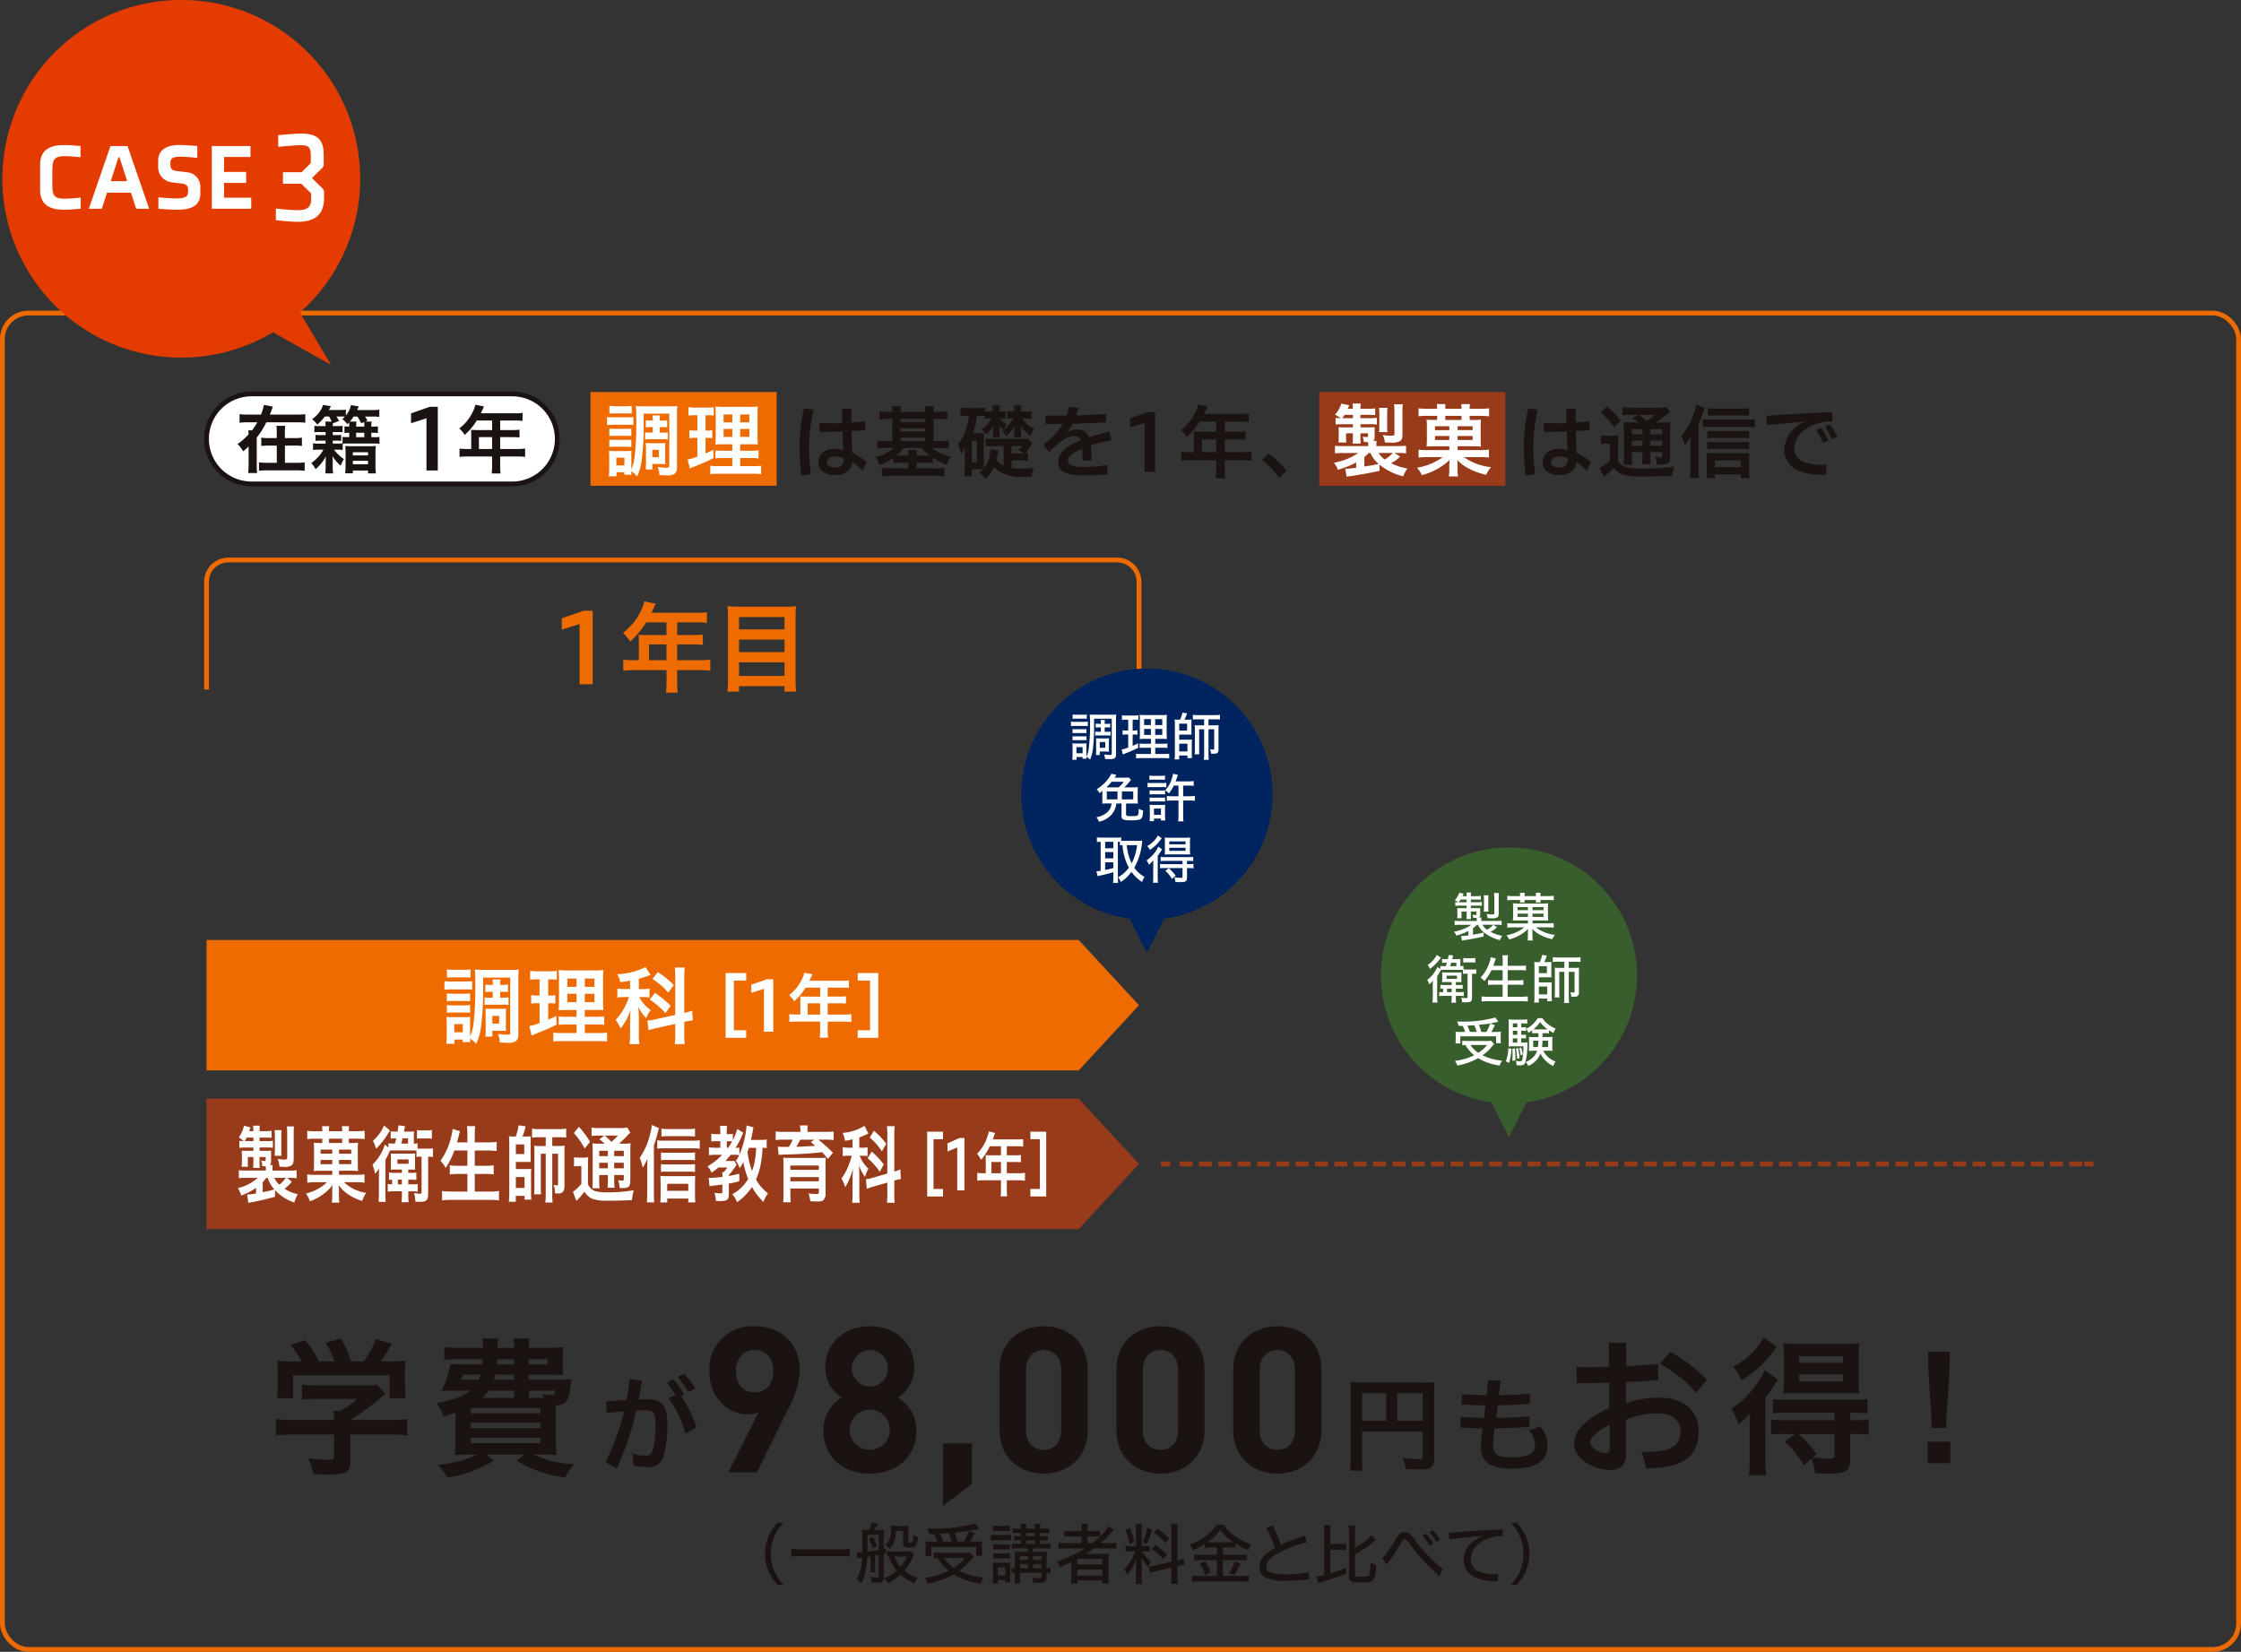 <svg xmlns="http://www.w3.org/2000/svg" width="350.75" height="258.546" viewBox="0 0 350.75 258.546">
  <rect x="0" y="0" width="350.75" height="258.546" fill="#333333" stroke="none"/>
  <g id="グループ_27502" data-name="グループ 27502" transform="translate(-11.625 -2031)">
    <g id="グループ_27332" data-name="グループ 27332" transform="translate(12 2080)">
      <path id="パス_69904" data-name="パス 69904" d="M316.776,221.484v-9.428l-2.782.881V211.16l3.39-1.187h1.445v11.511Z" transform="translate(-226.44 -163.381)" fill="#ed6b00"/>
      <path id="パス_69905" data-name="パス 69905" d="M323.027,215.073a8.252,8.252,0,0,0-.045-.883c.32.029.653.047,1.065.047h3.314v-1.978h-3.178a14.072,14.072,0,0,1-2.509,3,6.63,6.63,0,0,0-1.125-1.355,9.427,9.427,0,0,0,2.965-3.817,4.354,4.354,0,0,0,.365-1.111l1.81.365c-.092.183-.123.228-.229.457-.015.045-.167.365-.44.957h7.116a10.926,10.926,0,0,0,1.55-.076v1.658a10.859,10.859,0,0,0-1.55-.077h-3.1v1.978h2.448a11.267,11.267,0,0,0,1.566-.077v1.613a13.985,13.985,0,0,0-1.52-.061h-2.494v2.464h3.527a12.612,12.612,0,0,0,1.658-.091v1.732a13.121,13.121,0,0,0-1.658-.091h-3.527v1.9a9.158,9.158,0,0,0,.091,1.628h-1.854a11.2,11.2,0,0,0,.091-1.657v-1.87h-5.108a13.288,13.288,0,0,0-1.659.091v-1.732a12.929,12.929,0,0,0,1.659.091h.774Zm4.334.639h-2.737v2.465h2.737Z" transform="translate(-223.418 -163.842)" fill="#ed6b00"/>
      <path id="パス_69906" data-name="パス 69906" d="M340.855,209.561a11.89,11.89,0,0,0,1.628-.077,14.238,14.238,0,0,0-.077,1.566v9.974a15.272,15.272,0,0,0,.092,1.841h-1.825v-.852h-7.116v.852h-1.825a14.168,14.168,0,0,0,.092-1.718V211.11c0-.592-.031-1.124-.077-1.626a13.568,13.568,0,0,0,1.7.077Zm-.183,1.626h-7.116v1.93h7.116Zm-7.116,5.49h7.116v-1.962h-7.116Zm0,3.726h7.116v-2.129h-7.116Z" transform="translate(-218.26 -163.606)" fill="#ed6b00"/>
      <path id="パス_69907" data-name="パス 69907" d="M412.445,262.238l9.444,10.211-9.444,10.211H275.939V262.238Z" transform="translate(-243.992 -139.276)" fill="#983b1a"/>
      <path id="パス_69908" data-name="パス 69908" d="M285.113,276.268c-1.543.415-2.633.662-3.694.858-.262.038-.3.051-.491.091l-.181-1.312h.1a8.437,8.437,0,0,0,1.292-.156v-.884a10.426,10.426,0,0,1-2.323,1.208,4.538,4.538,0,0,0-.51-1.169,7.005,7.005,0,0,0,3.1-1.6h-1.892a5.586,5.586,0,0,0-1.071.064v-1.261a7.553,7.553,0,0,0,1.11.053h3.124v-.222c0-.13-.01-.336-.02-.441-.221,0-.289-.012-.541-.026a3.5,3.5,0,0,0-.161-.871,3.151,3.151,0,0,0,.522.066c.13,0,.171-.053.171-.221v-.4h-.961v.677c0,.416.01.716.029,1.027h-1.032a10.212,10.212,0,0,0,.041-1.027v-.677h-.871v.782a4.868,4.868,0,0,0,.029.739h-1l.01-.129c.02-.222.031-.43.031-.677v-.975c0-.247-.01-.352-.031-.741.15.013.44.025.671.025h1.162v-.519h-1.3a4.778,4.778,0,0,0-.9.064v-1.118a3.753,3.753,0,0,0,.671.051,5.56,5.56,0,0,0-.751-.584,4.94,4.94,0,0,0,.8-1.819l1.011.26a4.832,4.832,0,0,1-.191.585h.662c-.01-.377-.02-.585-.051-.858h1.052a7.2,7.2,0,0,0-.039.858h.961a4.255,4.255,0,0,0,.919-.064v1.118a8.687,8.687,0,0,0-.91-.039h-.97v.545h1.09a4.376,4.376,0,0,0,.992-.064V268.6a6.461,6.461,0,0,0-.941-.051H282.69v.519H283.7c.37,0,.56-.012.8-.025-.01.155-.01.3-.01.56v1.026a.858.858,0,0,1-.19.663h.44c-.02.272-.029.377-.029.649v.222h2.642a7.862,7.862,0,0,0,1.141-.053v1.261a5.824,5.824,0,0,0-1.092-.064H287l.741.585a4.893,4.893,0,0,1-1.15,1.1,6.027,6.027,0,0,0,2.081.871,5.579,5.579,0,0,0-.539,1.3,7.145,7.145,0,0,1-3.023-1.936Zm-3.384-8.723V267h-1.061c-.111.222-.161.311-.3.545Zm1.451,8a16.344,16.344,0,0,0,1.822-.43,5.028,5.028,0,0,1-1.042-1.806h-.209c-.181.221-.371.454-.571.662ZM285,273.3a3.322,3.322,0,0,0,.771,1.078,4.862,4.862,0,0,0,1.02-1.078Zm.05-3.457a7.614,7.614,0,0,0,.041-.885v-2.145a9.552,9.552,0,0,0-.05-.975h1.09a7.953,7.953,0,0,0-.039.975v2.132a7.612,7.612,0,0,0,.029.9Zm2.984.338c0,.688-.08.962-.34,1.169a1.859,1.859,0,0,1-1.16.234c-.2,0-.481-.013-.732-.026a4.635,4.635,0,0,0-.27-1.233,5.386,5.386,0,0,0,.972.117,2.082,2.082,0,0,0,.39-.041c.091-.038.12-.1.12-.336V266.35c0-.454-.019-.754-.05-1.1h1.121a9.577,9.577,0,0,0-.05,1.17Z" transform="translate(-242.439 -137.943)" fill="#fff"/>
      <path id="パス_69909" data-name="パス 69909" d="M289.154,265.853a4.457,4.457,0,0,0-.039-.662h1.111a4.55,4.55,0,0,0-.029.662v.117h2.062v-.117a4.545,4.545,0,0,0-.039-.662h1.111c-.019.221-.029.377-.029.662v.117h1.341a7.118,7.118,0,0,0,1.131-.077v1.327a6.753,6.753,0,0,0-1.131-.079H293.3v.247c0,.183,0,.247.01.43h.349a7.6,7.6,0,0,0,1.081-.053c-.029.3-.039.688-.039,1.431v1.495c0,.858.01,1.208.039,1.521a8.678,8.678,0,0,0-1.081-.053h-1.891v.637h2.782a6.644,6.644,0,0,0,1.2-.079v1.314a8.125,8.125,0,0,0-1.2-.077h-2a6.33,6.33,0,0,0,3.473,1.664,5.288,5.288,0,0,0-.631,1.26,7.457,7.457,0,0,1-2.062-.937,5.693,5.693,0,0,1-1.612-1.521c.02.248.041.639.041.937v.547a7.7,7.7,0,0,0,.06,1.248h-1.172a10.448,10.448,0,0,0,.06-1.235v-.56c0-.221,0-.351.031-.922a7.688,7.688,0,0,1-3.535,2.5,5.08,5.08,0,0,0-.609-1.223,6.892,6.892,0,0,0,3.283-1.753h-1.892a7.66,7.66,0,0,0-1.191.077v-1.314a5.606,5.606,0,0,0,1.191.079h2.722v-.637h-1.812a8.428,8.428,0,0,0-1.09.053,12.18,12.18,0,0,0,.05-1.379v-1.768a11.166,11.166,0,0,0-.05-1.3,8.017,8.017,0,0,0,1.1.053h.241c.009-.143.009-.234.009-.4v-.273h-1.261a5.225,5.225,0,0,0-1.1.079v-1.327a6.545,6.545,0,0,0,1.1.077h1.261Zm-.27,3.64h1.822v-.637h-1.822Zm0,1.638h1.822v-.663h-1.822Zm3.365-3.314c.009-.156.009-.222.009-.4v-.273H290.2v.247c0,.2,0,.26.01.43Zm1.43,1.04h-1.913v.637h1.913Zm0,1.61h-1.913v.663h1.913Z" transform="translate(-239.079 -137.914)" fill="#fff"/>
      <path id="パス_69910" data-name="パス 69910" d="M297.228,267.953c.1-.339.14-.494.21-.82h-.111a4.885,4.885,0,0,0-.761.051v-1.157a4.365,4.365,0,0,0,.8.054h.281c.079-.482.089-.56.139-.988l1.032.142c-.039.181-.06.247-.1.482-.031.155-.031.168-.07.364h.77a6.243,6.243,0,0,0,.8-.039c-.019.26-.029.532-.029.9v1.016a2.209,2.209,0,0,0,.58-.053v.831a2.769,2.769,0,0,0,.341.013h1.322a2.773,2.773,0,0,0,.75-.064v1.391a3.116,3.116,0,0,0-.75-.066v5.706c0,.663-.06.9-.272,1.1-.2.183-.459.247-1.061.247-.159,0-.3,0-.679-.025a5.032,5.032,0,0,0-.2-1.352,5,5,0,0,0,.932.117c.2,0,.25-.053.25-.26v-5.538h-.291a1.945,1.945,0,0,0-.51.051v-1a2.653,2.653,0,0,0-.47-.026h-3.083c-.262,0-.371,0-.592.013-.079.181-.079.181-.27.6-.1.234-.291.584-.45.871v5.082a14.032,14.032,0,0,0,.05,1.482h-1.121c.039-.441.06-.831.06-1.52v-2.471c0-.428,0-.428.02-1.22a4.742,4.742,0,0,1-.631.8,7.045,7.045,0,0,0-.4-1.416,7.61,7.61,0,0,0,1.933-3.133l.57.456V267.9a3.678,3.678,0,0,0,.78.053Zm-.782-2.041a2.8,2.8,0,0,0-.17.26,11.28,11.28,0,0,1-2,2.586,5.9,5.9,0,0,0-.491-1.235,6.48,6.48,0,0,0,1.742-2.405Zm.972,6.109a7.851,7.851,0,0,0-.84.026c.019-.222.029-.416.029-.884v-.976a5.763,5.763,0,0,0-.029-.675c.149.013.33.026.59.026h2.412a5.95,5.95,0,0,0,.82-.039c-.019.247-.029.482-.029.884v.78c0,.4.01.662.029.884-.159-.013-.43-.026-.83-.026h-.25v.519h.34a6.2,6.2,0,0,0,.921-.051v1.17a5.524,5.524,0,0,0-.921-.053h-.34v.728h.51a7.124,7.124,0,0,0,.962-.051v1.208a4.279,4.279,0,0,0-.741-.064h-.731v.52a9.639,9.639,0,0,0,.06,1.182H298.26a8.474,8.474,0,0,0,.06-1.2v-.507h-1.262a5.1,5.1,0,0,0-.951.064v-1.208a4.675,4.675,0,0,0,.681.051v-.728c-.159.013-.281.026-.489.053v-1.17a6.86,6.86,0,0,0,.931.051h1.092v-.519Zm.2-.91h1.752v-.675h-1.752Zm.07,3.223h.631v-.728h-.631Zm1.6-6.381v-.82h-.861c-.091.39-.13.545-.21.82Zm3.725-.742a3.007,3.007,0,0,0-.722-.064h-1.14a1.79,1.79,0,0,0-.472.051v-1.376a2.913,2.913,0,0,0,.722.064h.89a2.76,2.76,0,0,0,.722-.064Z" transform="translate(-235.794 -137.959)" fill="#fff"/>
      <path id="パス_69911" data-name="パス 69911" d="M303.176,269a12.26,12.26,0,0,1-1.362,2.73,3.693,3.693,0,0,0-.821-1.106,10.337,10.337,0,0,0,1.692-3.795,8.819,8.819,0,0,0,.221-1.208l1.141.364a2.6,2.6,0,0,1-.091.338,4.13,4.13,0,0,0-.1.43q-.075.292-.27.975h1.631v-.988a13.828,13.828,0,0,0-.069-1.559h1.281a15.428,15.428,0,0,0-.06,1.546v1h2.081a10.5,10.5,0,0,0,1.353-.079v1.431a10.847,10.847,0,0,0-1.322-.077H306.37v2.392H308.1a7.932,7.932,0,0,0,1.23-.079v1.431a8.5,8.5,0,0,0-1.23-.077H306.37v2.756h2.4a8.387,8.387,0,0,0,1.391-.092v1.482a9.114,9.114,0,0,0-1.362-.091h-6.127a10.016,10.016,0,0,0-1.42.091v-1.482a8.957,8.957,0,0,0,1.391.092h2.572v-2.756h-1.542a8.036,8.036,0,0,0-1.21.077v-1.431a7.007,7.007,0,0,0,1.2.079h1.552V269Z" transform="translate(-232.437 -137.922)" fill="#fff"/>
      <path id="パス_69912" data-name="パス 69912" d="M309.393,266.847a7.405,7.405,0,0,0,.46-1.753l1.1.168a12.966,12.966,0,0,1-.491,1.585h.621a5.2,5.2,0,0,0,.671-.038c-.02.272-.02.519-.02.805v2.313c0,.481,0,.663.02.923a4.71,4.71,0,0,0-.64-.025h-1.693v1.116h1.7a5.042,5.042,0,0,0,.712-.038,9.156,9.156,0,0,0-.031.975v2.782a9.8,9.8,0,0,0,.041,1.067h-1.061v-.586h-1.372v.909h-1.092a12.033,12.033,0,0,0,.07-1.363v-7.826c0-.3-.031-.869-.05-1.052a5.582,5.582,0,0,0,.7.038Zm.029,2.743h1.312v-1.507h-1.312Zm0,5.3h1.362v-1.7h-1.362Zm3.524-7.93a5.534,5.534,0,0,0-.991.066v-1.417a5.812,5.812,0,0,0,1.052.079h3.263a5.8,5.8,0,0,0,1.03-.079v1.417a5.6,5.6,0,0,0-.991-.066H315.12v1.366h1.141a4.2,4.2,0,0,0,.8-.054,8.746,8.746,0,0,0-.031,1.029V274.6a1.44,1.44,0,0,1-.27.948.913.913,0,0,1-.731.207c-.149,0-.24-.013-.479-.026a3.984,3.984,0,0,0-.221-1.325,2.49,2.49,0,0,0,.52.091c.14,0,.18-.053.18-.247v-4.705h-.91v6.33a10.186,10.186,0,0,0,.06,1.3h-1.151a10.178,10.178,0,0,0,.07-1.3v-6.33h-.77v5.108a11.672,11.672,0,0,0,.039,1.248h-1.092a10.911,10.911,0,0,0,.051-1.416v-5.123a9.614,9.614,0,0,0-.041-1.08,4.36,4.36,0,0,0,.842.054h.97v-1.366Z" transform="translate(-229.057 -137.959)" fill="#fff"/>
      <path id="パス_69913" data-name="パス 69913" d="M315.358,270.011a3.318,3.318,0,0,0,.761.064h.7a3.406,3.406,0,0,0,.76-.064c-.029.4-.039.716-.039,1.417v2.781a1.906,1.906,0,0,0,.491.728,1.769,1.769,0,0,0,.5.339,6.384,6.384,0,0,0,1.993.234,21.791,21.791,0,0,0,4.183-.338,10.866,10.866,0,0,0-.289,1.546c-1.312.079-2.323.1-4.005.1a5.854,5.854,0,0,1-2.252-.324,2.574,2.574,0,0,1-1.162-1.1c-.07.091-.12.155-.159.2a9.793,9.793,0,0,1-1.112,1.26l-.541-1.429a6.087,6.087,0,0,0,1.321-1.248V271.4H316a2.555,2.555,0,0,0-.642.066Zm.772-4.758a14.048,14.048,0,0,1,1.732,2.353l-.831,1.054a11.9,11.9,0,0,0-1.7-2.431Zm4.024,2.639a5.961,5.961,0,0,0-.83-.676l.77-.584h-.951a5.65,5.65,0,0,0-1.04.066v-1.325a7.007,7.007,0,0,0,1.191.076h3.244a3.882,3.882,0,0,0,1.131-.091l.511.807a3.977,3.977,0,0,0-.5.492,14.005,14.005,0,0,1-1.292,1.236h.8a4.88,4.88,0,0,0,1.021-.066c-.029.351-.039.78-.039,1.508v4.005c0,.739-.041,1-.181,1.2-.18.221-.43.3-1.051.3-.091,0-.26,0-.452-.013a3.955,3.955,0,0,0-.229-1.233,3.792,3.792,0,0,0,.66.076c.221,0,.231-.025.231-.364v-.506h-1.5v.547a10.828,10.828,0,0,0,.06,1.442H320.6a13.116,13.116,0,0,0,.06-1.442v-.547H319.3v.663a9.181,9.181,0,0,0,.06,1.416h-1.131a12.94,12.94,0,0,0,.05-1.416v-4.109c0-.752-.01-1.078-.039-1.521a6.365,6.365,0,0,0,1.121.066Zm-.85,1.949h1.352V269H319.3Zm0,1.911h1.352v-.871H319.3Zm.871-5.121c.359.324.45.4,1.04.975a10.206,10.206,0,0,0,1-.975Zm1.471,3.21h1.5V269h-1.5Zm1.5,1.04h-1.5v.871h1.5Z" transform="translate(-225.889 -137.885)" fill="#fff"/>
      <path id="パス_69914" data-name="パス 69914" d="M324.557,275.664c0,.56.01.989.05,1.508h-1.151c.041-.506.06-.883.06-1.521v-3.872c0-.456,0-.494.031-1.444a8.177,8.177,0,0,1-.741,1.4,9.916,9.916,0,0,0-.46-1.546,10.5,10.5,0,0,0,1.521-3.34,9.958,9.958,0,0,0,.371-1.794l1.1.494c-.029.13-.1.392-.2.78a16.6,16.6,0,0,1-.58,1.911Zm.53-8.215a3.82,3.82,0,0,0,.831.066h4.875a4.592,4.592,0,0,0,.941-.079v1.338a6.5,6.5,0,0,0-.941-.064h-4.875a4.161,4.161,0,0,0-.831.064Zm1.552,9.736h-1.081c.031-.338.05-.728.05-1.208v-1.832c0-.416-.009-.807-.039-1.119a6.8,6.8,0,0,0,.821.041h3.793a6.9,6.9,0,0,0,.852-.041c-.031.326-.041.638-.041,1.106v1.819a10.965,10.965,0,0,0,.051,1.222h-1.1v-.6h-3.3Zm4.354-6.6a4.328,4.328,0,0,0-.78-.053h-3.834a3.545,3.545,0,0,0-.712.053v-1.235a3.359,3.359,0,0,0,.712.053H330.2a4.594,4.594,0,0,0,.791-.053Zm0,1.832a4.577,4.577,0,0,0-.77-.051h-3.844a3.422,3.422,0,0,0-.712.051v-1.233a3.535,3.535,0,0,0,.712.051h3.834a4.544,4.544,0,0,0,.78-.051Zm0-5.551a6.932,6.932,0,0,0-.98-.051h-3.374a5.7,5.7,0,0,0-.9.051v-1.246a5.345,5.345,0,0,0,.991.079h3.2a5.556,5.556,0,0,0,1.061-.079Zm-1.051,7.4h-3.3v1.092h3.3Z" transform="translate(-222.589 -137.976)" fill="#fff"/>
      <path id="パス_69915" data-name="パス 69915" d="M338.869,268.659a4.142,4.142,0,0,0-.652-.066,15.539,15.539,0,0,1-.279,2.535,10.728,10.728,0,0,1-.741,2.443,7.005,7.005,0,0,0,1.882,2.171,4.533,4.533,0,0,0-.712,1.34,9.487,9.487,0,0,1-1.8-2.341,8.811,8.811,0,0,1-2.334,2.379,4.253,4.253,0,0,0-.75-1.248,6.385,6.385,0,0,0,2.483-2.392,12.863,12.863,0,0,1-.751-2.639,8.636,8.636,0,0,1-.58.975,3.89,3.89,0,0,0-.6-1.17,4.981,4.981,0,0,0,.529-.9,3.987,3.987,0,0,0-.579-.038h-.761c-.321.415-.5.624-.811.961h.77a2.043,2.043,0,0,0,.6-.039l.381.65c-.14.181-.21.285-.21.285a10.158,10.158,0,0,1-1.011,1.3v.143c.541-.091.84-.156,1.632-.339l.01,1.171a15.779,15.779,0,0,1-1.642.364v1.638c0,.9-.26,1.1-1.382,1.1-.169,0-.3,0-.65-.026a4.732,4.732,0,0,0-.221-1.273,5.345,5.345,0,0,0,1.062.091c.159,0,.18-.039.18-.26v-1.118c-.621.077-.621.077-1.482.181a3.784,3.784,0,0,0-.53.092l-.14-1.314h.279c.332,0,1.042-.064,1.873-.155a3.827,3.827,0,0,0-.041-.742h.241a3.953,3.953,0,0,0,.571-.728H331.31a12.448,12.448,0,0,1-1.071.807,3.2,3.2,0,0,0-.64-.975,10.468,10.468,0,0,0,2.3-1.819h-1.15a5.819,5.819,0,0,0-.922.064v-1.248a4.79,4.79,0,0,0,.941.077h.84v-1.026h-.6a4.489,4.489,0,0,0-.81.051V266.4a4.543,4.543,0,0,0,.83.064h.58V266.1a7.849,7.849,0,0,0-.05-.924h1.112a5.789,5.789,0,0,0-.051.937v.351h.352a2.574,2.574,0,0,0,.6-.051v1a8.478,8.478,0,0,0,.691-1.756l.931.573a12.766,12.766,0,0,1-1.2,2.379,2.759,2.759,0,0,0,.6-.038v1.116a14.547,14.547,0,0,0,1.131-4.575l1.071.286c-.06.324-.06.324-.18.961-.029.169-.089.454-.21,1.014h1.463a4.735,4.735,0,0,0,1-.077Zm-6.046-.053a8.367,8.367,0,0,0,.64-1,3.955,3.955,0,0,0-.4-.025h-.441v1.026Zm3.263,0c-.1.3-.14.4-.219.639a12.968,12.968,0,0,0,.71,3,8.309,8.309,0,0,0,.39-1.391,13,13,0,0,0,.25-2.249Z" transform="translate(-219.244 -137.951)" fill="#fff"/>
      <path id="パス_69916" data-name="パス 69916" d="M340.769,265.96a4.67,4.67,0,0,0-.061-.858h1.222a5.705,5.705,0,0,0-.05.845v.168h2.953a5.476,5.476,0,0,0,1.141-.077V267.4a6.86,6.86,0,0,0-1.071-.064H343.58a23.674,23.674,0,0,1,2.282,2.053l-.78.961a13.393,13.393,0,0,0-.921-1.052c-1.732.2-3.494.313-5.687.364-.1,0-.25.013-.43.013a2.261,2.261,0,0,1-.32.012,1.729,1.729,0,0,0-.361.041l-.12-1.3a5.585,5.585,0,0,0,.791.038h.941a6.51,6.51,0,0,0,.59-1.13h-1.581a6.758,6.758,0,0,0-1.081.064v-1.365a5.577,5.577,0,0,0,1.162.077h2.7Zm-1.562,9.71c0,.6.019,1.067.05,1.468h-1.182c.041-.454.06-.91.06-1.638v-4.043a10.728,10.728,0,0,0-.05-1.3c.241.025.592.039,1.132.039h4.454c.772-.015.772-.015.831-.015a.835.835,0,0,1,.13-.013c.031-.012.07-.012.12-.025-.029.377-.039.755-.039,1.391v4.134a1.425,1.425,0,0,1-.311,1.1c-.19.181-.44.247-.991.247-.221,0-.491-.013-1.081-.038a7.622,7.622,0,0,0-.27-1.223,9.351,9.351,0,0,0,1.232.091c.289,0,.371-.077.371-.338v-.52h-4.455Zm4.455-4.289h-4.455v.675h4.455Zm-4.455,2.468h4.455V273.2h-4.455Zm1.542-6.511c-.13.273-.392.754-.611,1.118.811-.026,2.122-.092,2.963-.156-.251-.221-.351-.3-.7-.584l.541-.377Z" transform="translate(-215.874 -137.955)" fill="#fff"/>
      <path id="パス_69917" data-name="パス 69917" d="M345.686,267.265c-.411.1-.582.13-1.172.234a4.749,4.749,0,0,0-.38-1.246,7.192,7.192,0,0,0,3.413-1.106l.621,1.2c-.041.013-.041.013-.161.092a11.922,11.922,0,0,1-1.261.533v1.6h.551a2.855,2.855,0,0,0,.741-.066v1.391a3.371,3.371,0,0,0-.761-.064H346.8a5.434,5.434,0,0,0,1.381,2.028,5.053,5.053,0,0,0-.539,1.273,6.035,6.035,0,0,1-.941-1.781c.019.326.029.9.05,1.691v2.547a14.332,14.332,0,0,0,.06,1.6h-1.182c.041-.481.061-.923.061-1.6v-2.106c0-.3.01-.675.06-1.651a10.164,10.164,0,0,1-1.211,2.925,5.181,5.181,0,0,0-.59-1.352,8.471,8.471,0,0,0,1.131-2.106,11.694,11.694,0,0,0,.481-1.469h-.52a3.712,3.712,0,0,0-.881.077v-1.417a3.655,3.655,0,0,0,.9.079h.631Zm5.446-.545a11.259,11.259,0,0,0-.061-1.508h1.213a11.666,11.666,0,0,0-.06,1.493v5.6a4.255,4.255,0,0,0,.941-.351l.089,1.52a6.51,6.51,0,0,0-.951.221l-.079.026v1.938a12.154,12.154,0,0,0,.06,1.534H351.07a11.981,11.981,0,0,0,.061-1.547v-1.612l-2.253.65c-.39.117-.72.234-.97.324l-.13-1.507h.05a3.594,3.594,0,0,0,.891-.183l2.412-.7Zm-2.443,2.456a14.536,14.536,0,0,1,1.892,2.015l-.631,1.157a10.513,10.513,0,0,0-1.9-2.132Zm.34-3.25a11.221,11.221,0,0,1,1.932,2.04l-.681,1.17a9.756,9.756,0,0,0-1.891-2.145Z" transform="translate(-212.627 -137.935)" fill="#fff"/>
      <path id="パス_69918" data-name="パス 69918" d="M355.609,275.919h-2.477V265.776h2.477v1.179h-1.485v7.781h1.485Z" transform="translate(-208.39 -137.644)" fill="#fff"/>
      <path id="パス_69919" data-name="パス 69919" d="M356.833,274.653v-6.719l-1.526.63V267.3l1.859-.845h.792v8.2Z" transform="translate(-207.386 -137.333)" fill="#fff"/>
      <path id="パス_69920" data-name="パス 69920" d="M359.838,270.083c0-.238-.007-.4-.025-.628a4.628,4.628,0,0,0,.585.032h1.818v-1.409h-1.743a9.752,9.752,0,0,1-1.375,2.135,4.72,4.72,0,0,0-.618-.964,6.806,6.806,0,0,0,1.626-2.719,3.814,3.814,0,0,0,.2-.791l.992.26c-.05.129-.066.162-.126.324-.007.034-.091.26-.241.682h3.9a4.536,4.536,0,0,0,.85-.054v1.181a4.825,4.825,0,0,0-.85-.054h-1.7v1.409h1.341a4.681,4.681,0,0,0,.859-.054v1.149a6.123,6.123,0,0,0-.834-.042h-1.366v1.755h1.935a5.213,5.213,0,0,0,.909-.066v1.236a5.591,5.591,0,0,0-.909-.064h-1.935v1.355a8.35,8.35,0,0,0,.05,1.159h-1.017a10.193,10.193,0,0,0,.05-1.181V273.4h-2.8a5.669,5.669,0,0,0-.909.064v-1.236a5.355,5.355,0,0,0,.909.066h.425Zm2.377.456h-1.5v1.755h1.5Z" transform="translate(-205.924 -137.661)" fill="#fff"/>
      <path id="パス_69921" data-name="パス 69921" d="M365.672,274.737v-7.781h-1.485v-1.181h2.477v10.144h-2.477v-1.182Z" transform="translate(-203.291 -137.644)" fill="#fff"/>
      <path id="パス_69922" data-name="パス 69922" d="M412.445,245.242l9.444,10.211-9.444,10.211H275.939V245.242Z" transform="translate(-243.992 -147.115)" fill="#ed6b00"/>
      <path id="パス_69923" data-name="パス 69923" d="M301.422,250.237a7.778,7.778,0,0,0,1.052.051h2.236a7.331,7.331,0,0,0,1.054-.051v1.338a5.956,5.956,0,0,0-.988-.051h-2.3a7.9,7.9,0,0,0-1.052.051Zm6.057.871a44.894,44.894,0,0,1-.364,6.577,9,9,0,0,1-.716,2.377,5.083,5.083,0,0,0-.961-.856,3.548,3.548,0,0,0,.039.571h-1.2v-.4h-1.287v.662H301.72c.039-.39.066-.858.066-1.273v-1.926a8.287,8.287,0,0,0-.053-1.013,5.072,5.072,0,0,0,.884.038H304.7c.611-.012.611-.012.78-.025a6.592,6.592,0,0,0-.039.923v2.117a6.69,6.69,0,0,0,.546-2.066,49.135,49.135,0,0,0,.273-6.032,18.388,18.388,0,0,0-.079-2.366,12.45,12.45,0,0,0,1.378.053h4.134a11.47,11.47,0,0,0,1.365-.053,11.226,11.226,0,0,0-.064,1.47v8.72a1.234,1.234,0,0,1-.364,1,2.11,2.11,0,0,1-1.338.272c-.416,0-.677-.012-1.2-.038a4.643,4.643,0,0,0-.286-1.353,9.813,9.813,0,0,0,1.365.13c.456,0,.547-.051.547-.324v-8.618h-4.238ZM301.8,252.16a6.524,6.524,0,0,0,.82.039h2.028a5.767,5.767,0,0,0,.792-.039v1.222a6.521,6.521,0,0,0-.792-.038h-2.028a6.733,6.733,0,0,0-.82.038Zm0,1.819a6.46,6.46,0,0,0,.82.041h2.015a5.79,5.79,0,0,0,.805-.041v1.21a6.367,6.367,0,0,0-.818-.039h-2a6.534,6.534,0,0,0-.82.039Zm.013-5.589a5.571,5.571,0,0,0,1.054.066h1.585a5.657,5.657,0,0,0,1.054-.066v1.287c-.352-.026-.586-.038-1.054-.038h-1.585c-.468,0-.741.012-1.054.038Zm1.157,9.841h1.325v-1.274h-1.325Zm5.642-6.33a6.415,6.415,0,0,0-.78.038v-1.17a5.013,5.013,0,0,0,.767.053h.39a4.594,4.594,0,0,0-.053-.845H310.2a4.338,4.338,0,0,0-.053.845h.43a4.623,4.623,0,0,0,.793-.053v1.17a6.376,6.376,0,0,0-.793-.038h-.43v.922h.52a4.424,4.424,0,0,0,.793-.053v1.2a4.184,4.184,0,0,0-.78-.053h-2.2a4.4,4.4,0,0,0-.767.053v-1.2a4.39,4.39,0,0,0,.767.053h.507V251.9Zm2.43,5.446a4.264,4.264,0,0,0,.039.688,2,2,0,0,0-.286-.013,2.4,2.4,0,0,0-.272-.013c-.169-.013-.273-.013-.313-.013h-1.287v.91h-1.1a7.243,7.243,0,0,0,.053-1.065v-2.418a8.311,8.311,0,0,0-.039-.9,8.129,8.129,0,0,0,.871.039h1.508a6.736,6.736,0,0,0,.871-.039,7.231,7.231,0,0,0-.039.858Zm-2.119-.468h1.065v-1.21h-1.065Z" transform="translate(-232.239 -145.663)" fill="#fff"/>
      <path id="パス_69924" data-name="パス 69924" d="M311.625,249.918a5.446,5.446,0,0,0-.976.064v-1.4a6.893,6.893,0,0,0,1.184.077h1.832a5.742,5.742,0,0,0,1.157-.077v1.391a7.222,7.222,0,0,0-.963-.053h-.389v2.535h.3a3.968,3.968,0,0,0,.818-.066v1.325a5.541,5.541,0,0,0-.818-.051h-.3v2.56c.545-.234.7-.3,1.273-.585l.039,1.378c-1.131.56-1.638.78-3.653,1.6l-.26.1-.351-1.469a10.812,10.812,0,0,0,1.6-.494v-3.093h-.428a4.618,4.618,0,0,0-.884.064v-1.338a4.685,4.685,0,0,0,.91.066h.4v-2.535Zm6.277,7.071H316.46a10.578,10.578,0,0,0-1.353.053v-1.327a7.712,7.712,0,0,0,1.34.066H317.9v-1.065h-1.235c-.871,0-1.17.013-1.561.038.026-.3.026-.3.053-1.612V250.2a14.38,14.38,0,0,0-.064-1.743,14.956,14.956,0,0,0,1.755.066h3.587a10.937,10.937,0,0,0,1.676-.066c-.039.377-.051.988-.051,1.781v2.769a17.418,17.418,0,0,0,.051,1.742,13.639,13.639,0,0,0-1.416-.038H319.2v1.065h1.663a8.937,8.937,0,0,0,1.378-.066v1.338a9.416,9.416,0,0,0-1.365-.064H319.2v1.338H321.3a9,9,0,0,0,1.378-.064v1.391a10.859,10.859,0,0,0-1.469-.064h-5.472a11.226,11.226,0,0,0-1.47.064v-1.391a8.165,8.165,0,0,0,1.314.064H317.9Zm-1.442-5.9H317.9v-1.3H316.46Zm0,2.405H317.9V252.18H316.46Zm2.743-2.405h1.508v-1.3H319.2Zm0,2.405h1.508V252.18H319.2Z" transform="translate(-228.044 -145.63)" fill="#fff"/>
      <path id="パス_69925" data-name="パス 69925" d="M322.023,250.269c-.535.1-.755.13-1.523.234a4,4,0,0,0-.492-1.246,11.315,11.315,0,0,0,4.433-1.106l.8,1.2a.782.782,0,0,0-.208.092c-.349.142-.986.351-1.638.533v1.6h.716a4.75,4.75,0,0,0,.96-.066v1.391a5.6,5.6,0,0,0-.986-.064h-.624a5.573,5.573,0,0,0,1.793,2.028,4.508,4.508,0,0,0-.7,1.273,5.792,5.792,0,0,1-1.223-1.781c.026.326.039.9.066,1.691v2.547a10.677,10.677,0,0,0,.079,1.6h-1.534a13.99,13.99,0,0,0,.079-1.6v-2.106c0-.3.013-.675.076-1.651a9.038,9.038,0,0,1-1.572,2.925,4.62,4.62,0,0,0-.767-1.352,8.122,8.122,0,0,0,1.47-2.106,10.131,10.131,0,0,0,.624-1.469h-.677a6.232,6.232,0,0,0-1.144.077V251.49a6.145,6.145,0,0,0,1.169.079h.821Zm7.069-.545a8.969,8.969,0,0,0-.077-1.508h1.574a9.061,9.061,0,0,0-.079,1.493v5.6a6.566,6.566,0,0,0,1.222-.351l.118,1.52a10.554,10.554,0,0,0-1.235.221l-.105.026v1.938a9.437,9.437,0,0,0,.079,1.534h-1.574a9.542,9.542,0,0,0,.077-1.547v-1.612l-2.924.65c-.507.117-.937.234-1.261.324l-.169-1.507h.066a5.923,5.923,0,0,0,1.157-.183l3.131-.7Zm-3.169,2.456a17.157,17.157,0,0,1,2.456,2.015l-.82,1.157a12.041,12.041,0,0,0-2.469-2.132Zm.441-3.25a13.108,13.108,0,0,1,2.507,2.04l-.883,1.17A11.245,11.245,0,0,0,325.533,250Z" transform="translate(-223.782 -145.773)" fill="#fff"/>
      <path id="パス_69926" data-name="パス 69926" d="M334.761,258.922h-3.218V248.78h3.218v1.179h-1.929v7.781h1.929Z" transform="translate(-218.347 -145.483)" fill="#fff"/>
      <path id="パス_69927" data-name="パス 69927" d="M336.273,257.657v-6.719l-1.983.63V250.3l2.415-.845h1.03v8.2Z" transform="translate(-217.08 -145.171)" fill="#fff"/>
      <path id="パス_69928" data-name="パス 69928" d="M340.109,253.087a5.9,5.9,0,0,0-.034-.628c.228.022.466.032.758.032H343.2v-1.409h-2.265a9.943,9.943,0,0,1-1.789,2.135,4.8,4.8,0,0,0-.8-.964,6.725,6.725,0,0,0,2.113-2.719,3.245,3.245,0,0,0,.26-.79L342,249c-.066.13-.086.164-.162.326-.012.034-.12.26-.314.682h5.07a7.64,7.64,0,0,0,1.106-.054v1.181a8.141,8.141,0,0,0-1.106-.054h-2.209v1.409h1.745a7.873,7.873,0,0,0,1.115-.054v1.148a10.32,10.32,0,0,0-1.083-.042h-1.777V255.3H346.9a8.775,8.775,0,0,0,1.182-.066v1.236a9.412,9.412,0,0,0-1.182-.064h-2.513v1.355a6.544,6.544,0,0,0,.064,1.159H343.13a7.8,7.8,0,0,0,.066-1.181V256.4h-3.641a9.521,9.521,0,0,0-1.181.064v-1.236a8.981,8.981,0,0,0,1.181.066h.554Zm3.088.456h-1.951V255.3H343.2Z" transform="translate(-215.212 -145.5)" fill="#fff"/>
      <path id="パス_69929" data-name="パス 69929" d="M347.62,257.741V249.96h-1.929V248.78h3.219v10.144h-3.219v-1.182Z" transform="translate(-211.822 -145.483)" fill="#fff"/>
      <path id="パス_69930" data-name="パス 69930" d="M275.939,224.817V207.949a3.419,3.419,0,0,1,3.409-3.409H418.48a3.419,3.419,0,0,1,3.409,3.409v16.868" transform="translate(-243.992 -165.887)" fill="none" stroke="#ed6b00" stroke-miterlimit="10" stroke-width="0.75"/>
      <path id="パス_69931" data-name="パス 69931" d="M323.795,200.837H282.982a7.044,7.044,0,0,1,0-14.088h40.813a7.044,7.044,0,0,1,0,14.088" transform="translate(-243.992 -174.092)" fill="#fff"/>
      <path id="パス_69932" data-name="パス 69932" d="M323.795,200.837H282.982a7.044,7.044,0,0,1,0-14.088h40.813a7.044,7.044,0,0,1,0,14.088Z" transform="translate(-243.992 -174.092)" fill="none" stroke="#1a1311" stroke-miterlimit="10" stroke-width="0.75"/>
      <path id="パス_69933" data-name="パス 69933" d="M288.49,189.445a10.2,10.2,0,0,0,1.375-.067v1.341a10.965,10.965,0,0,0-1.375-.069h-4.723a12.641,12.641,0,0,1-1.5,2.393v4.218a9.889,9.889,0,0,0,.057,1.328h-1.4a10.227,10.227,0,0,0,.067-1.328v-2.83a7.593,7.593,0,0,1-.871.767,3.925,3.925,0,0,0-.859-1.134,11.356,11.356,0,0,0,1.73-1.514c-.022-.446-.022-.446-.045-.641h.584a8.836,8.836,0,0,0,.826-1.26h-1.4a10.835,10.835,0,0,0-1.375.069v-1.341a10.182,10.182,0,0,0,1.375.067h1.971a6.8,6.8,0,0,0,.459-1.524l1.42.276a4.69,4.69,0,0,0-.183.457c-.092.276-.2.541-.3.791Zm-.378,3.679a8.389,8.389,0,0,0,1.226-.069v1.3a9.22,9.22,0,0,0-1.226-.057H286.68v2.693H288.5a8.68,8.68,0,0,0,1.271-.069v1.317a11.383,11.383,0,0,0-1.283-.069h-4.584a10.178,10.178,0,0,0-1.284.069v-1.317a9.593,9.593,0,0,0,1.273.069h1.512v-2.693h-1.192a9.331,9.331,0,0,0-1.238.057v-1.3a8.3,8.3,0,0,0,1.227.069h1.2v-.734a7.8,7.8,0,0,0-.057-1.191h1.387a7.073,7.073,0,0,0-.057,1.214v.71Z" transform="translate(-242.458 -173.551)" fill="#1a1311"/>
      <path id="パス_69934" data-name="パス 69934" d="M289.273,189.743a6.551,6.551,0,0,1-1.192,1.262,3.649,3.649,0,0,0-.8-.849,4.538,4.538,0,0,0,1.226-1.214,3.5,3.5,0,0,0,.5-1.021l1.216.207c-.207.4-.207.4-.31.595h1.651a5.762,5.762,0,0,0,1.007-.057v.918a3.687,3.687,0,0,0,.8-1.628l1.216.206c-.115.288-.161.378-.241.573h2.338a5.7,5.7,0,0,0,1.124-.069v1.146a6.637,6.637,0,0,0-1.067-.057h-1.169c.137.207.184.288.39.62l-.367.161h1.02a2.7,2.7,0,0,0-.057.7v.092h.332a3.647,3.647,0,0,0,.7-.047v1.055a4.132,4.132,0,0,0-.7-.045h-.332v.687h.584a5.276,5.276,0,0,0,.688-.034v1.077a3.989,3.989,0,0,0-.688-.045h-4.4a3.692,3.692,0,0,0-.665.045v.961a3.943,3.943,0,0,0-.7-.045h-.653a6.1,6.1,0,0,0,1.546,1.467,4.916,4.916,0,0,0-.5,1.032,5.421,5.421,0,0,1-1.3-1.512c.012.159.012.159.035.412,0,.035.012.3.012.378v.745a6.279,6.279,0,0,0,.069,1.191h-1.239a7.245,7.245,0,0,0,.058-1.169l.012-.744c0-.251.012-.481.034-.769a6.732,6.732,0,0,1-1.616,2.018,5.434,5.434,0,0,0-.675-.963,6.156,6.156,0,0,0,1.9-2.087h-.918a4.345,4.345,0,0,0-.71.045v-1.052a3.14,3.14,0,0,0,.71.057h1.261v-.46h-.94a4.578,4.578,0,0,0-.643.037v-.953a3.429,3.429,0,0,0,.655.047h.928v-.481h-1.067a6.379,6.379,0,0,0-.7.034l.023-1.008a4.1,4.1,0,0,0,.7.045h1.043a4.659,4.659,0,0,0-.058-.71h1.021a7.649,7.649,0,0,0-.424-.792Zm1.81,0a6.678,6.678,0,0,1,.435.688l-.975.378c-.012.172-.022.229-.022.435h.847a3.858,3.858,0,0,0,.7-.045l-.022,1.008a5.863,5.863,0,0,0-.7-.034h-.824v.481h.663a3.261,3.261,0,0,0,.653-.047v.953a4.284,4.284,0,0,0-.653-.037h-.663v.46h.871a3.441,3.441,0,0,0,.663-.045v-1.01a3.989,3.989,0,0,0,.7.045h.343v-.687a4.6,4.6,0,0,0-.744.045v-1.055a4.174,4.174,0,0,0,.744.047v-.092c0-.228-.012-.39-.022-.561l-.276.275a3.318,3.318,0,0,0-.8-.8,3.413,3.413,0,0,0,.424-.378,4.243,4.243,0,0,0-.585-.023Zm1.444,5.823a12.117,12.117,0,0,0-.047-1.214,11.41,11.41,0,0,0,1.2.045h2.35a11.535,11.535,0,0,0,1.238-.045,8.2,8.2,0,0,0-.057,1.169v1.948a7.13,7.13,0,0,0,.069,1.179h-1.238V198.2h-2.373v.434h-1.214a6.6,6.6,0,0,0,.069-1.157Zm2.442-4.768a8.526,8.526,0,0,0-.585-1.043h-.608a4.232,4.232,0,0,1-.584.78h1.054a2.641,2.641,0,0,0-.057.7v.092h1.273v-.092a4.446,4.446,0,0,0-.034-.618Zm-1.3,5.032h2.373v-.494h-2.373Zm0,1.387h2.373v-.539h-2.373Zm1.788-4.929h-1.273v.688h1.273Z" transform="translate(-238.815 -173.551)" fill="#1a1311"/>
      <path id="パス_69935" data-name="パス 69935" d="M300.258,198.1V189.93l-2.411.766v-1.542l2.937-1.029h1.252V198.1Z" transform="translate(-233.888 -173.457)" fill="#1a1311"/>
      <path id="パス_69936" data-name="パス 69936" d="M304.885,192.5a6.15,6.15,0,0,0-.035-.665c.241.023.494.035.8.035h2.5v-1.49h-2.395a10.586,10.586,0,0,1-1.891,2.258,5.048,5.048,0,0,0-.849-1.02,7.116,7.116,0,0,0,2.236-2.877,3.318,3.318,0,0,0,.275-.836l1.363.275c-.069.137-.091.171-.171.345-.012.034-.126.275-.333.722h5.364a8.235,8.235,0,0,0,1.169-.057v1.248a8.538,8.538,0,0,0-1.169-.057h-2.338v1.49h1.844a8.5,8.5,0,0,0,1.181-.057v1.214a10.571,10.571,0,0,0-1.146-.047h-1.879v1.857h2.658a9.457,9.457,0,0,0,1.249-.069v1.306a9.551,9.551,0,0,0-1.249-.069h-2.658v1.432a6.919,6.919,0,0,0,.069,1.226h-1.4a8.4,8.4,0,0,0,.069-1.248v-1.41H304.3a9.691,9.691,0,0,0-1.249.069v-1.306a9.709,9.709,0,0,0,1.249.069h.585Zm3.266.481h-2.063v1.857h2.063Z" transform="translate(-231.504 -173.558)" fill="#1a1311"/>
      <rect id="長方形_24754" data-name="長方形 24754" width="29.135" height="14.679" transform="translate(92.042 12.359)" fill="#ed6b00"/>
      <path id="パス_69937" data-name="パス 69937" d="M318.839,189.77a7.012,7.012,0,0,0,1,.05h2.116a6.62,6.62,0,0,0,1-.05v1.267a5.74,5.74,0,0,0-.937-.048h-2.177a7.631,7.631,0,0,0-1,.048Zm5.734.826a42.647,42.647,0,0,1-.343,6.226,8.552,8.552,0,0,1-.677,2.252,4.773,4.773,0,0,0-.912-.811,3.369,3.369,0,0,0,.038.542h-1.132v-.381h-1.219v.627h-1.207c.037-.37.061-.812.061-1.205v-1.821a7.779,7.779,0,0,0-.048-.962,4.71,4.71,0,0,0,.836.037h1.97c.579-.012.579-.012.739-.023a6.219,6.219,0,0,0-.038.874v2.006a6.321,6.321,0,0,0,.517-1.958,46.344,46.344,0,0,0,.259-5.71,17.7,17.7,0,0,0-.073-2.24,11.968,11.968,0,0,0,1.3.05h3.915a11.059,11.059,0,0,0,1.292-.05,10.607,10.607,0,0,0-.061,1.391V197.7a1.164,1.164,0,0,1-.345.948,1.986,1.986,0,0,1-1.267.259c-.395,0-.64-.012-1.132-.037a4.354,4.354,0,0,0-.272-1.28,9.444,9.444,0,0,0,1.293.123c.43,0,.516-.05.516-.307v-8.161h-4.013Zm-5.377,1a5.87,5.87,0,0,0,.774.038h1.92a5.228,5.228,0,0,0,.751-.038v1.157a6.223,6.223,0,0,0-.751-.035h-1.92a6.409,6.409,0,0,0-.774.035Zm0,1.724a6.183,6.183,0,0,0,.774.037h1.908a5.584,5.584,0,0,0,.763-.037v1.144a6.332,6.332,0,0,0-.774-.037h-1.9a6.5,6.5,0,0,0-.774.037Zm.013-5.292a5.285,5.285,0,0,0,1,.061h1.5a5.361,5.361,0,0,0,1-.061v1.219c-.332-.025-.554-.037-1-.037h-1.5c-.444,0-.7.012-1,.037Zm1.094,9.317h1.255v-1.206H320.3Zm5.341-5.994a5.762,5.762,0,0,0-.738.038v-1.108a4.852,4.852,0,0,0,.726.048H326a4.438,4.438,0,0,0-.05-.8h1.194a4.174,4.174,0,0,0-.05.8h.406a4.463,4.463,0,0,0,.751-.048v1.108a5.71,5.71,0,0,0-.751-.038H327.1v.874h.492a4.3,4.3,0,0,0,.751-.048V193.3a4.028,4.028,0,0,0-.738-.05h-2.081a4.248,4.248,0,0,0-.726.05V192.17a4.258,4.258,0,0,0,.726.048H326v-.874Zm2.3,5.158a4.086,4.086,0,0,0,.036.652,1.791,1.791,0,0,0-.272-.013,2.407,2.407,0,0,0-.257-.012c-.161-.012-.259-.012-.3-.012h-1.219v.861h-1.045a7.028,7.028,0,0,0,.048-1.008v-2.288a7.914,7.914,0,0,0-.037-.85,7.727,7.727,0,0,0,.824.037h1.428a6.453,6.453,0,0,0,.826-.037,6.9,6.9,0,0,0-.036.812Zm-2.008-.443h1.01v-1.146h-1.01Z" transform="translate(-224.206 -173.505)" fill="#fff"/>
      <path id="パス_69938" data-name="パス 69938" d="M328.523,189.468a5.153,5.153,0,0,0-.923.063V188.2a6.7,6.7,0,0,0,1.121.073h1.734a5.407,5.407,0,0,0,1.1-.073v1.317a7.21,7.21,0,0,0-.91-.05h-.37v2.4h.283a3.668,3.668,0,0,0,.774-.061v1.257a4.975,4.975,0,0,0-.774-.05h-.283v2.426c.517-.224.665-.285,1.207-.555l.036,1.3c-1.071.529-1.552.738-3.459,1.514l-.245.1-.333-1.391a10.517,10.517,0,0,0,1.514-.469v-2.928h-.406a4.131,4.131,0,0,0-.836.063v-1.27a4.333,4.333,0,0,0,.861.061h.381v-2.4Zm5.944,6.7H333.1a10.163,10.163,0,0,0-1.28.05v-1.255a7.341,7.341,0,0,0,1.268.061h1.378v-1.01H333.3c-.824,0-1.108.013-1.477.038.025-.285.025-.285.05-1.527v-2.782a13.342,13.342,0,0,0-.061-1.65,14.175,14.175,0,0,0,1.661.063h3.4a10.329,10.329,0,0,0,1.587-.063c-.037.358-.048.937-.048,1.688V192.4c0,.861.012,1.29.048,1.65a12.229,12.229,0,0,0-1.341-.038H335.7v1.01h1.575a8.526,8.526,0,0,0,1.3-.061v1.268a8.7,8.7,0,0,0-1.293-.063H335.7v1.267h1.981a8.769,8.769,0,0,0,1.3-.06v1.315a10.543,10.543,0,0,0-1.391-.061h-5.181a10.877,10.877,0,0,0-1.391.061v-1.315a7.941,7.941,0,0,0,1.243.06h2.2Zm-1.366-5.588h1.366v-1.23H333.1Zm0,2.277h1.366v-1.243H333.1Zm2.6-2.277h1.428v-1.23H335.7Zm0,2.277h1.428v-1.243H335.7Z" transform="translate(-220.223 -173.474)" fill="#fff"/>
      <g id="グループ_27537" data-name="グループ 27537">
        <g id="グループ_27538" data-name="グループ 27538">
          <g id="グループ_27536" data-name="グループ 27536">
            <rect id="長方形_24749" data-name="長方形 24749" width="350" height="209.171" rx="4.059" fill="none" stroke="#ed6b00" stroke-miterlimit="10" stroke-width="0.75"/>
            <g id="グループ_27540" data-name="グループ 27540" transform="translate(0 -8.841)">
              <path id="パス_69939" data-name="パス 69939" d="M441.807,261.429a20.035,20.035,0,1,0-22.779,19.825l2.745,5.462,2.743-5.462a20.024,20.024,0,0,0,17.291-19.825" transform="translate(-185.973 -148.889)" fill="#395e2e"/>
              <path id="パス_69940" data-name="パス 69940" d="M411.65,250.325a5.052,5.052,0,0,1-.646.53v1.006a12.1,12.1,0,0,0,1.667-.327v.621c-.85.205-2.084.434-3.022.572-.18.025-.212.033-.369.058l-.14-.7h.067a9.071,9.071,0,0,0,1.086-.105v-.7a8.745,8.745,0,0,1-1.9.735,2,2,0,0,0-.359-.614,7.031,7.031,0,0,0,1.519-.432,4.838,4.838,0,0,0,1.185-.646H409.01a5.435,5.435,0,0,0-.875.042v-.679a6.493,6.493,0,0,0,.9.04h2.558v-.147c0-.129-.007-.236-.016-.35a.649.649,0,0,1-.114.009c-.1,0-.114,0-.434-.016a1.435,1.435,0,0,0-.105-.483,3,3,0,0,0,.49.056c.105,0,.14-.033.14-.156v-.4h-.884v.548c0,.261.009.441.025.637h-.712a4.762,4.762,0,0,0,.033-.637v-.548h-.808v.572a2.59,2.59,0,0,0,.024.483h-.7a3.645,3.645,0,0,0,.033-.514v-.59c0-.18-.007-.3-.024-.49a5.585,5.585,0,0,0,.581.025h.89v-.4h-1.062a6.234,6.234,0,0,0-.712.04v-.6c.156.016.212.025.459.034a2.574,2.574,0,0,0-.541-.336,2.712,2.712,0,0,0,.7-1.16l.679.147c-.082.187-.107.245-.172.392h.654a4.789,4.789,0,0,0-.04-.572h.726a3.543,3.543,0,0,0-.033.572h.835a4.17,4.17,0,0,0,.733-.042v.6a5.974,5.974,0,0,0-.733-.031h-.835v.425h.94a4.432,4.432,0,0,0,.784-.042v.6a6.8,6.8,0,0,0-.752-.033h-.973v.4h.81a6.3,6.3,0,0,0,.663-.025c-.009.122-.009.221-.009.385v.644a.409.409,0,0,1-.252.448h.448a2.387,2.387,0,0,0-.024.4v.147h2.264a6.554,6.554,0,0,0,.915-.04v.679a5.61,5.61,0,0,0-.882-.042H412.49a2.337,2.337,0,0,0,.712.777,3.348,3.348,0,0,0,.971-.77l.6.376a4.659,4.659,0,0,1-1.022.73,6.88,6.88,0,0,0,1.848.628,2.714,2.714,0,0,0-.385.677,6.8,6.8,0,0,1-2.378-1.136,3.227,3.227,0,0,1-1.046-1.282Zm-2.812-3.529h1.176v-.425h-.948a3.2,3.2,0,0,1-.31.425Zm3.849,1.463a3.687,3.687,0,0,0,.04-.557v-1.4a4.048,4.048,0,0,0-.04-.6h.752a3.827,3.827,0,0,0-.033.6v1.391a3.752,3.752,0,0,0,.033.565Zm2.346.269c0,.336-.075.53-.222.63a1.309,1.309,0,0,1-.808.147c-.254,0-.434-.009-.7-.025a2.268,2.268,0,0,0-.18-.663,5.153,5.153,0,0,0,.824.083c.352,0,.394-.025.394-.238v-2.411a4.43,4.43,0,0,0-.051-.7h.784a4.613,4.613,0,0,0-.04.735Z" transform="translate(-180.837 -145.732)" fill="#fff"/>
              <path id="パス_69941" data-name="パス 69941" d="M414.418,249.613a7.927,7.927,0,0,0-.85.033,6.866,6.866,0,0,0,.033-.833v-1.071a6.654,6.654,0,0,0-.033-.808,7.726,7.726,0,0,0,.85.031h3.816a7.812,7.812,0,0,0,.859-.031,6.689,6.689,0,0,0-.033.864v.949a6.879,6.879,0,0,0,.033.9c-.278-.025-.506-.033-.859-.033H416.64v.465h2.354a6.88,6.88,0,0,0,.957-.047v.71a8.425,8.425,0,0,0-.957-.049h-1.823a5.887,5.887,0,0,0,2.99,1.184,2.257,2.257,0,0,0-.439.672,7.123,7.123,0,0,1-1.757-.612,4.7,4.7,0,0,1-1.365-1.006c.016.187.033.457.033.63v.383a3.258,3.258,0,0,0,.056.81h-.815a5.6,5.6,0,0,0,.047-.8v-.383c0-.154.009-.254.025-.63a6.465,6.465,0,0,1-2.959,1.643,2.457,2.457,0,0,0-.432-.644,6.246,6.246,0,0,0,2.81-1.243h-1.723a7.854,7.854,0,0,0-.949.049v-.71a5.685,5.685,0,0,0,.949.047h2.278v-.465Zm.278-3.881a2.444,2.444,0,0,0-.033-.434h.768a2.438,2.438,0,0,0-.033.443v.065h1.774v-.065a2.619,2.619,0,0,0-.024-.443h.759a2.264,2.264,0,0,0-.033.443v.065h1.211a6.841,6.841,0,0,0,.88-.051v.712a6.517,6.517,0,0,0-.88-.049h-1.211a3.371,3.371,0,0,0,.033.385h-.759a1.863,1.863,0,0,0,.024-.385H415.4a2.527,2.527,0,0,0,.025.385h-.761a1.982,1.982,0,0,0,.033-.385h-1.135a6.134,6.134,0,0,0-.868.049v-.712a6.532,6.532,0,0,0,.868.051H414.7Zm-.4,2.28h1.627v-.49h-1.627Zm0,1.055h1.627v-.516h-1.627Zm2.345-1.055h1.725v-.49H416.64Zm0,1.055h1.725v-.516H416.64Z" transform="translate(-177.152 -145.706)" fill="#fff"/>
              <path id="パス_69942" data-name="パス 69942" d="M408.64,252.4c.074-.2.107-.3.172-.532H408.7a5.64,5.64,0,0,0-.646.033v-.628a4.156,4.156,0,0,0,.663.04h.245a5.177,5.177,0,0,0,.123-.663l.693.082c-.024.091-.024.091-.056.247-.018.073-.033.122-.091.334h.621c.31,0,.5-.009.686-.025a4.2,4.2,0,0,0-.024.572v.541a2.622,2.622,0,0,0,.49-.034v.548c.107.009.2.016.369.016H412.8a2.674,2.674,0,0,0,.6-.042v.737a3.142,3.142,0,0,0-.6-.042h-.056V257.3c0,.644-.163.77-.989.77-.171,0-.3-.009-.572-.018a2.208,2.208,0,0,0-.138-.717,5.638,5.638,0,0,0,.768.073c.18,0,.229-.033.229-.172v-3.653h-.269a2.42,2.42,0,0,0-.45.033V253a4.445,4.445,0,0,0-.49-.025h-2.371a5.012,5.012,0,0,0-.563.025,3.539,3.539,0,0,0-.254.416,5.329,5.329,0,0,1-.359.548v3.2a6.782,6.782,0,0,0,.042.939h-.777a7.317,7.317,0,0,0,.049-.955v-1.65c0-.285,0-.4.016-.826a3.862,3.862,0,0,1-.572.588,2.341,2.341,0,0,0-.319-.712,4.514,4.514,0,0,0,1.2-1.282,2.629,2.629,0,0,0,.376-.728l.483.294v-.457a4.07,4.07,0,0,0,.654.034Zm-.759-1.334c-.123.156-.123.156-.287.37a7.649,7.649,0,0,1-1.429,1.405,1.966,1.966,0,0,0-.369-.623,4.33,4.33,0,0,0,1.438-1.559Zm.873,3.827c-.327,0-.49.007-.7.022a4.281,4.281,0,0,0,.025-.545v-.541a2.98,2.98,0,0,0-.025-.448c.14.007.32.016.556.016h1.79a6.8,6.8,0,0,0,.686-.025,5.186,5.186,0,0,0-.016.548v.45a4.9,4.9,0,0,0,.016.545c-.154-.015-.376-.022-.686-.022h-.187v.465h.318a6.435,6.435,0,0,0,.744-.033v.63a6.131,6.131,0,0,0-.744-.034h-.318v.557h.457a7.148,7.148,0,0,0,.784-.035v.655a5.327,5.327,0,0,0-.654-.042h-.588v.336a3.828,3.828,0,0,0,.049.735h-.753a4.593,4.593,0,0,0,.049-.735v-.336h-1.167a5.349,5.349,0,0,0-.777.042v-.655a3.918,3.918,0,0,0,.614.035v-.557c-.156.009-.156.009-.434.034v-.63a6.713,6.713,0,0,0,.744.033h1.02V254.9Zm.009-.5h1.626v-.5h-1.626Zm.073,2.086h.719v-.557h-.719Zm1.456-4.077v-.532h-.81c-.056.172-.074.229-.18.532Zm2.957-.548a2.75,2.75,0,0,0-.572-.04h-.9a1.907,1.907,0,0,0-.408.031v-.726a2.9,2.9,0,0,0,.556.04h.752a2.862,2.862,0,0,0,.572-.04Z" transform="translate(-182.723 -141.34)" fill="#fff"/>
              <path id="パス_69943" data-name="パス 69943" d="M412.034,253.009a7.194,7.194,0,0,1-1.111,1.706,2.432,2.432,0,0,0-.6-.532,6.359,6.359,0,0,0,1.421-2.442,3.24,3.24,0,0,0,.173-.761l.808.205c-.1.271-.1.271-.154.465-.042.123-.123.352-.245.679h1.47v-.721a6.394,6.394,0,0,0-.056-.929h.889a7.26,7.26,0,0,0-.049.929v.721H416.4a9.951,9.951,0,0,0,1.038-.049v.775c-.343-.031-.646-.047-1.022-.047h-1.839v1.6h1.5a7.123,7.123,0,0,0,.955-.051v.777a8.075,8.075,0,0,0-.948-.047h-1.512v1.886h2.091a8.094,8.094,0,0,0,1.064-.056v.8a8.532,8.532,0,0,0-1.046-.056h-5.1a9.2,9.2,0,0,0-1.086.056v-.8a8.423,8.423,0,0,0,1.062.056h2.231v-1.886h-1.349a7.715,7.715,0,0,0-.939.047v-.777a6.428,6.428,0,0,0,.931.051h1.356v-1.6Z" transform="translate(-178.977 -141.318)" fill="#fff"/>
              <path id="パス_69944" data-name="パス 69944" d="M415.822,251.776a4.357,4.357,0,0,0,.376-1.127l.744.107a9.386,9.386,0,0,1-.408,1.02h.565a5.422,5.422,0,0,0,.556-.025c-.009.163-.016.327-.016.508v1.331a5.407,5.407,0,0,0,.016.574,4.531,4.531,0,0,0-.548-.018h-1.414v.81h1.447a4.908,4.908,0,0,0,.581-.025c-.016.2-.025.345-.025.621v1.659a5.126,5.126,0,0,0,.033.679H417v-.408h-1.314v.621h-.744a5.222,5.222,0,0,0,.058-.826v-4.9c0-.171-.025-.5-.042-.621.163.016.359.025.6.025Zm-.131,1.723h1.258v-1.087h-1.258Zm0,3.335H417V255.6h-1.307Zm2.959-5.123a5.49,5.49,0,0,0-.784.04V251a5.554,5.554,0,0,0,.817.051H421.4a5.677,5.677,0,0,0,.8-.051v.752a5.53,5.53,0,0,0-.786-.04h-1.046v.964h.973a4.729,4.729,0,0,0,.644-.033,4.415,4.415,0,0,0-.024.628v3.253c0,.5-.205.677-.761.677-.131,0-.236-.005-.441-.022a1.857,1.857,0,0,0-.147-.7,4.112,4.112,0,0,0,.5.065c.116,0,.165-.04.165-.163V253.3h-.908v4.085a5.454,5.454,0,0,0,.049.786h-.8a4.351,4.351,0,0,0,.056-.786V253.3h-.792v3.21a5.479,5.479,0,0,0,.033.786h-.761a5.373,5.373,0,0,0,.042-.859V253.3a4.566,4.566,0,0,0-.033-.654,5.221,5.221,0,0,0,.693.033h.817v-.964Z" transform="translate(-175.208 -141.343)" fill="#fff"/>
              <path id="パス_69945" data-name="パス 69945" d="M414.262,260.2c-.114.113-.171.18-.31.336a7.335,7.335,0,0,1-1.512,1.421,8.8,8.8,0,0,0,3.057.842,3,3,0,0,0-.369.759,8.76,8.76,0,0,1-2.229-.581,6.364,6.364,0,0,1-1.136-.579,10.154,10.154,0,0,1-3.269,1.16,2.269,2.269,0,0,0-.385-.728,9.121,9.121,0,0,0,3.024-.882,5.842,5.842,0,0,1-1.372-1.594c-.205.009-.334.018-.49.033v-.71a7.32,7.32,0,0,0,.833.04h2.992a4.043,4.043,0,0,0,.71-.04Zm-4.544-1.9a6.121,6.121,0,0,0-.392-.946c-.2.005-.318.005-.621.005a2.023,2.023,0,0,0-.252-.684c.22.007.392.007.5.007a19.2,19.2,0,0,0,5.491-.637l.483.663c-.131.024-.156.033-.343.073-.327.082-.753.163-1.185.238q-.161.024-1.52.171a8.2,8.2,0,0,1,.367,1.111h.793a6.911,6.911,0,0,0,.6-1.316l.742.247c-.08.154-.08.154-.318.628-.091.172-.154.294-.245.441h.6a7.939,7.939,0,0,0,.9-.033,4.942,4.942,0,0,0-.035.655v.57a3.894,3.894,0,0,0,.042.574h-.761v-1.078h-5.6V260.1h-.761a4.326,4.326,0,0,0,.04-.6v-.57a5.984,5.984,0,0,0-.033-.663,6.985,6.985,0,0,0,.94.04Zm1.806,0a6.322,6.322,0,0,0-.376-1.046c-.058.009-.425.025-1.086.065a8.35,8.35,0,0,1,.4.98Zm-.964,2.044a3.869,3.869,0,0,0,1.218,1.225,5.422,5.422,0,0,0,1.381-1.225Z" transform="translate(-180.778 -136.941)" fill="#fff"/>
              <path id="パス_69946" data-name="パス 69946" d="M413.38,260.891a8.662,8.662,0,0,1-.367,2.215l-.508-.254a6.2,6.2,0,0,0,.394-2.059Zm1.536-.964h.31a4.146,4.146,0,0,0,.679-.035c-.016.147-.016.205-.033.385a10.033,10.033,0,0,1-.327,2.779c-.131.318-.352.432-.826.432a4.25,4.25,0,0,1-.539-.033,2.218,2.218,0,0,0-.114-.686,2.591,2.591,0,0,0,.646.082c.252,0,.343-.1.409-.457a11.119,11.119,0,0,0,.138-1.888h-1.676c-.243,0-.472.009-.661.025a6.065,6.065,0,0,0,.033-.712v-2.714a7.448,7.448,0,0,0-.033-.817,5.022,5.022,0,0,0,.8.044h1.4a4.173,4.173,0,0,0,.735-.044v.67a3.664,3.664,0,0,0-.63-.04h-.31v.614h.172a3.85,3.85,0,0,0,.579-.033v.612a4.175,4.175,0,0,0-.579-.033h-.172v.63h.163a3.755,3.755,0,0,0,.581-.033v.612a4.28,4.28,0,0,0-.581-.031h-.163Zm-.989.915c.051.563.075.989.075,1.438,0,.091,0,.238-.007.425l-.476.073c.033-.448.042-.661.042-1.02a7.307,7.307,0,0,0-.042-.85Zm.376-3.923h-.7v.614h.7Zm0,1.16h-.7v.63h.7Zm-.7,1.848h.7v-.67h-.7Zm.824.866a8.04,8.04,0,0,1,.221,1.552l-.392.114a8.337,8.337,0,0,0-.172-1.578Zm.467-.082a5.717,5.717,0,0,1,.261,1.078l-.327.131a4.7,4.7,0,0,0-.238-1.113Zm2.336-2.256a4.353,4.353,0,0,0-.6.033v-.5c-.205.162-.319.245-.59.425a2.042,2.042,0,0,0-.367-.63A4.581,4.581,0,0,0,417.5,256.1h.726a3.527,3.527,0,0,0,.7.793,4.789,4.789,0,0,0,1.381.841,2.425,2.425,0,0,0-.336.679,6.872,6.872,0,0,1-.726-.417v.49a4.55,4.55,0,0,0-.614-.033h-.392v.6h.908a4.523,4.523,0,0,0,.663-.033,4.109,4.109,0,0,0-.033.588v1.031a5.157,5.157,0,0,0,.024.588,5.04,5.04,0,0,0-.628-.034h-.819a3.535,3.535,0,0,0,1.946,1.7,3.432,3.432,0,0,0-.376.7,4.167,4.167,0,0,1-1.323-.975,3.732,3.732,0,0,1-.679-.971,3.544,3.544,0,0,1-1.881,1.928,1.825,1.825,0,0,0-.448-.6,3.575,3.575,0,0,0,1.193-.768,2.482,2.482,0,0,0,.613-1.006h-.653a4.759,4.759,0,0,0-.637.034,4.185,4.185,0,0,0,.033-.588v-1.031c0-.252-.009-.376-.025-.579a6.089,6.089,0,0,0,.644.024h.842v-.6Zm-.441,1.169v1.006h.735a8.525,8.525,0,0,0,.074-1.006Zm1.879-1.766c.18,0,.247,0,.369-.007a5.491,5.491,0,0,1-1.169-1.136,5.769,5.769,0,0,1-1.046,1.136c.114.007.2.007.418.007Zm-.432,1.766a6.7,6.7,0,0,1-.065,1.006h.957v-1.006Z" transform="translate(-177.193 -136.897)" fill="#fff"/>
            </g>
          </g>
          <g id="グループ_27539" data-name="グループ 27539" transform="translate(-2 -9.01)">
            <path id="パス_69947" data-name="パス 69947" d="M403.916,242.02a19.667,19.667,0,1,0-22.361,19.462l2.694,5.362,2.693-5.362a19.657,19.657,0,0,0,16.974-19.462" transform="translate(-203.109 -157.671)" fill="#002460"/>
            <path id="パス_69948" data-name="パス 69948" d="M368.945,227.486a3.69,3.69,0,0,0,.64.039h1.356a4.375,4.375,0,0,0,.643-.032v.7a3.827,3.827,0,0,0-.6-.03h-1.4a5.13,5.13,0,0,0-.64.03Zm3.616.449a29.128,29.128,0,0,1-.207,4.033,6.069,6.069,0,0,1-.419,1.468,2.3,2.3,0,0,0-.576-.433,2.256,2.256,0,0,0,.023.289h-.625v-.264h-.939v.433h-.667a7.469,7.469,0,0,0,.041-.777v-1.165a5.232,5.232,0,0,0-.032-.633,3.872,3.872,0,0,0,.529.025H370.9c.257-.009.417-.009.481-.016a4.254,4.254,0,0,0-.023.593v1.5a3.738,3.738,0,0,0,.335-1.06,25.785,25.785,0,0,0,.233-4.138,10.94,10.94,0,0,0-.048-1.411,7.408,7.408,0,0,0,.818.03h2.511a7.15,7.15,0,0,0,.827-.03,5.749,5.749,0,0,0-.041.857v5.414c0,.538-.225.707-.946.707-.2,0-.458-.009-.77-.025a2.347,2.347,0,0,0-.153-.707,5.9,5.9,0,0,0,.882.082c.266,0,.323-.041.323-.208v-5.462h-2.769Zm-3.368.722a4.147,4.147,0,0,0,.522.025h1.155a3.735,3.735,0,0,0,.5-.025v.642a3.837,3.837,0,0,0-.5-.023h-1.155a3.967,3.967,0,0,0-.522.023Zm0,1.114a3.838,3.838,0,0,0,.522.025h1.146a3.525,3.525,0,0,0,.513-.025v.642a4.372,4.372,0,0,0-.52-.023h-1.148a4.238,4.238,0,0,0-.513.023Zm.009-3.4a3.145,3.145,0,0,0,.617.039h.978a3.219,3.219,0,0,0,.618-.039v.681a4.9,4.9,0,0,0-.618-.032h-.978a4.835,4.835,0,0,0-.617.032Zm.6,6.071h.962v-.962H369.8Zm3.521-4.051a4.812,4.812,0,0,0-.513.023V227.8a3.633,3.633,0,0,0,.513.034h.3V227.8a2.712,2.712,0,0,0-.041-.57h.682a2.7,2.7,0,0,0-.041.611h.33a3.343,3.343,0,0,0,.529-.034v.609a4.641,4.641,0,0,0-.529-.023h-.33v.69h.41a3.339,3.339,0,0,0,.513-.03v.633a2.789,2.789,0,0,0-.506-.034h-1.4a2.985,2.985,0,0,0-.506.034v-.633a3.456,3.456,0,0,0,.506.03h.385v-.69Zm1.557,3.37a2.9,2.9,0,0,0,.023.433.877.877,0,0,0-.167-.009c-.082,0-.082,0-.387-.014h-.9v.552h-.6a4.134,4.134,0,0,0,.034-.642v-1.445a5.18,5.18,0,0,0-.025-.544c.169.014.314.023.538.023h.953a5.057,5.057,0,0,0,.554-.023,4.318,4.318,0,0,0-.023.513Zm-1.429-.169h.857v-.907h-.857Z" transform="translate(-199.697 -154.53)" fill="#fff"/>
            <path id="パス_69949" data-name="パス 69949" d="M374.067,227.164a3.578,3.578,0,0,0-.617.039v-.738a3.422,3.422,0,0,0,.713.048h1.173a3.783,3.783,0,0,0,.69-.048v.731a4.716,4.716,0,0,0-.6-.032h-.3v1.693h.241a2.507,2.507,0,0,0,.513-.041v.7a3.2,3.2,0,0,0-.513-.034h-.241v1.766c.353-.151.474-.208.85-.392l.025.7a22.009,22.009,0,0,1-2.263.98c-.039.016-.08.041-.152.071l-.192-.768a5.916,5.916,0,0,0,1.035-.323V229.48h-.33a2.8,2.8,0,0,0-.545.041v-.706a2.867,2.867,0,0,0,.561.041h.314v-1.693Zm3.915,4.389h-.962a4.719,4.719,0,0,0-.811.039v-.706a4.928,4.928,0,0,0,.811.039h.962v-.763H377.2a8.594,8.594,0,0,0-.978.034,7.27,7.27,0,0,0,.032-.971v-1.773a8.319,8.319,0,0,0-.041-1.051,9.061,9.061,0,0,0,1.068.039h2.165a7.09,7.09,0,0,0,1.035-.039c-.023.233-.032.577-.032,1.06v1.675c0,.554.009.811.032,1.051-.257-.016-.442-.025-.905-.025h-.916v.763h1.084a5.5,5.5,0,0,0,.818-.039v.706a5.113,5.113,0,0,0-.811-.039h-1.091v.977h1.372a5.457,5.457,0,0,0,.811-.039v.722a6.089,6.089,0,0,0-.859-.039h-3.457a6.326,6.326,0,0,0-.866.039v-.722a5.175,5.175,0,0,0,.793.039h1.532ZM376.923,228h1.058v-.93h-1.058Zm0,1.541h1.058v-.93h-1.058ZM378.655,228h1.107v-.93h-1.107Zm0,1.541h1.107v-.93h-1.107Z" transform="translate(-196.223 -154.505)" fill="#fff"/>
            <path id="パス_69950" data-name="パス 69950" d="M378.905,227.314a4.232,4.232,0,0,0,.369-1.107l.731.107a9.044,9.044,0,0,1-.4,1h.554a4.474,4.474,0,0,0,.545-.025c-.009.164-.016.323-.016.5V229.1a5.316,5.316,0,0,0,.016.563,4.471,4.471,0,0,0-.538-.018h-1.388v.793h1.42a4.15,4.15,0,0,0,.57-.025c-.016.194-.025.34-.025.613v1.627a5.037,5.037,0,0,0,.032.666h-.715v-.4h-1.29v.609h-.731a5.14,5.14,0,0,0,.057-.813V227.9c0-.169-.025-.49-.041-.613a5.022,5.022,0,0,0,.586.025Zm-.128,1.693h1.235v-1.067h-1.235Zm0,3.274h1.283v-1.212h-1.283Zm2.9-5.031a5.966,5.966,0,0,0-.77.039v-.738a5,5,0,0,0,.8.05h2.662a5.088,5.088,0,0,0,.788-.05v.738a6.012,6.012,0,0,0-.772-.039h-1.026v.948h.955a5.024,5.024,0,0,0,.633-.03,4.29,4.29,0,0,0-.023.615v3.192c0,.49-.2.667-.747.667-.128,0-.232-.007-.433-.023a1.808,1.808,0,0,0-.144-.69,4.039,4.039,0,0,0,.488.064c.114,0,.162-.041.162-.16v-3.015h-.891v4.011a5.336,5.336,0,0,0,.048.77h-.786a4.248,4.248,0,0,0,.055-.77v-4.011h-.777v3.151a5.352,5.352,0,0,0,.032.77h-.747a5.259,5.259,0,0,0,.041-.843v-3.086a4.447,4.447,0,0,0-.032-.64,5.543,5.543,0,0,0,.681.03h.8v-.948Z" transform="translate(-192.585 -154.657)" fill="#fff"/>
            <path id="パス_69951" data-name="パス 69951" d="M376.8,233.709a7.912,7.912,0,0,0,.882-.032,6.984,6.984,0,0,0-.032.747v1.083a6.7,6.7,0,0,0,.032.747c-.232-.018-.424-.025-.818-.025h-1.035v1.716c0,.208.169.264.8.264,1.171,0,1.171,0,1.171-1.153a2.019,2.019,0,0,0,.7.255c-.023.723-.112,1.108-.3,1.285-.192.2-.625.273-1.572.273-1.212,0-1.509-.128-1.509-.666v-1.973H374.3a3.134,3.134,0,0,1-.626,1.6,3.557,3.557,0,0,1-2.1,1.253,1.935,1.935,0,0,0-.4-.707,3.157,3.157,0,0,0,1.974-1.043,2.2,2.2,0,0,0,.408-1.107h-.625a7.612,7.612,0,0,0-.843.032,6.234,6.234,0,0,0,.032-.754v-1.242c-.159.126-.239.184-.463.344a2.293,2.293,0,0,0-.419-.611,6.353,6.353,0,0,0,1.917-1.787,2.348,2.348,0,0,0,.362-.634l.809.192a.984.984,0,0,1-.128.185c-.023.039-.023.039-.1.144l-.055.094h1.427a3.964,3.964,0,0,0,.77-.039l.369.387c-.078.087-.128.143-.273.319a5.84,5.84,0,0,1-.793.85Zm-2.126,0a4.44,4.44,0,0,0,.786-.882h-1.884a9.66,9.66,0,0,1-.827.882Zm-.184.634h-1.677v1.242h1.677Zm.69,1.244h1.773v-1.242h-1.773Z" transform="translate(-197.959 -150.458)" fill="#fff"/>
            <path id="パス_69952" data-name="パス 69952" d="M375.672,232.985a3.491,3.491,0,0,0,.642.039h1.652a4.119,4.119,0,0,0,.643-.032v.7a3.755,3.755,0,0,0-.593-.03h-1.7a4.843,4.843,0,0,0-.642.03Zm.289-1.132a3.63,3.63,0,0,0,.65.041h1.139a3.692,3.692,0,0,0,.65-.041v.674a4.781,4.781,0,0,0-.65-.032h-1.139a4.8,4.8,0,0,0-.65.032Zm.016,7.139a5.614,5.614,0,0,0,.048-.777v-1.148a4.113,4.113,0,0,0-.039-.65,5.292,5.292,0,0,0,.633.032h1.244a3.411,3.411,0,0,0,.57-.023,5.394,5.394,0,0,0-.025.593v1.2c0,.216.016.433.039.665h-.681v-.3h-1.091v.4Zm.016-4.82a4.617,4.617,0,0,0,.545.025h1.34a4.424,4.424,0,0,0,.536-.025v.642a5.05,5.05,0,0,0-.536-.023h-1.34a5.074,5.074,0,0,0-.545.023Zm0,1.116a4.694,4.694,0,0,0,.545.023h1.34a4.5,4.5,0,0,0,.536-.023v.64c-.184-.014-.28-.023-.543-.023h-1.333a5.321,5.321,0,0,0-.545.023Zm.682,2.718h1.091v-.978h-1.091Zm3.1-4.58a5.816,5.816,0,0,1-.763,1.226,2.51,2.51,0,0,0-.584-.488,4.554,4.554,0,0,0,1.034-1.8,4.368,4.368,0,0,0,.2-.786l.779.169a1.4,1.4,0,0,0-.105.28c-.12.328-.16.433-.273.738h1.989a5.973,5.973,0,0,0,.843-.048v.754a5.846,5.846,0,0,0-.834-.048h-.818v1.67h.994a5.722,5.722,0,0,0,.841-.05v.763a6.518,6.518,0,0,0-.841-.048h-.994v2.334a6.533,6.533,0,0,0,.055.937h-.843a6.624,6.624,0,0,0,.057-.937V235.76h-.971a6.867,6.867,0,0,0-.85.048v-.763a4.724,4.724,0,0,0,.754.05h1.067v-1.67Z" transform="translate(-194.436 -150.454)" fill="#fff"/>
            <path id="パス_69953" data-name="パス 69953" d="M374.866,237.864c-.135-.009-.176-.009-.328-.009v5.583a5.563,5.563,0,0,0,.048.85h-.8a6.6,6.6,0,0,0,.048-.85v-.827c-.69.208-1.338.378-1.732.458a6.368,6.368,0,0,0-.722.175l-.2-.768a5.044,5.044,0,0,0,.665-.089v-4.532a4.579,4.579,0,0,0-.586.039v-.731a5.494,5.494,0,0,0,.683.043H374.4a3.747,3.747,0,0,0,.666-.043v.531c.216.016.3.016.52.016h2.151a5.568,5.568,0,0,0,.625-.039c-.018.094-.032.264-.057.488a9.773,9.773,0,0,1-1.194,3.746,4.45,4.45,0,0,0,1.6,1.443,7.147,7.147,0,0,0-.4.795,5.978,5.978,0,0,1-1.638-1.579A6.378,6.378,0,0,1,375,244.151a2.631,2.631,0,0,0-.426-.738,5.338,5.338,0,0,0,1.693-1.508,7.433,7.433,0,0,1-.658-1.588,10.056,10.056,0,0,1-.353-1.933,2.459,2.459,0,0,0-.394.032Zm-2.318,1.009h1.283v-1.018h-1.283Zm0,1.581h1.283v-.987h-1.283Zm0,1.805c.593-.121.754-.16,1.283-.3v-.889h-1.283Zm3.386-3.881a7.589,7.589,0,0,0,.77,2.839,8.01,8.01,0,0,0,.843-2.839Z" transform="translate(-197.951 -146.088)" fill="#fff"/>
            <path id="パス_69954" data-name="パス 69954" d="M376.63,241.771c0-.321,0-.554.014-.891a3.55,3.55,0,0,1-.706.69,2.232,2.232,0,0,0-.353-.674,5.5,5.5,0,0,0,1.459-1.476,3.425,3.425,0,0,0,.362-.674l.618.415c-.128.2-.128.2-.3.451a5.4,5.4,0,0,1-.392.554v3.32a6.664,6.664,0,0,0,.039.907h-.793a6.152,6.152,0,0,0,.048-.866Zm1.322-4.348a8.289,8.289,0,0,1-.649.818,6.015,6.015,0,0,1-1.2,1.01,2.044,2.044,0,0,0-.417-.593A4.234,4.234,0,0,0,377.359,237Zm.586,3.553a6.14,6.14,0,0,0-.747.034v-.666a4.627,4.627,0,0,0,.754.039h3.571a5.055,5.055,0,0,0,.77-.039v.666a6.378,6.378,0,0,0-.756-.034h-.216v.506h.25a5.112,5.112,0,0,0,.761-.039v.7a5.022,5.022,0,0,0-.754-.039h-.257v1.515c0,.545-.217.681-1.042.681-.185,0-.433-.007-.77-.021a2.22,2.22,0,0,0-.176-.738,9.286,9.286,0,0,0,.93.086c.289,0,.353-.03.353-.191V242.1h-2.768a6.916,6.916,0,0,0-.747.03v-.688a4.962,4.962,0,0,0,.756.039h2.759v-.506Zm.633-1.018c-.321,0-.593.007-.745.023.016-.217.025-.4.025-.77v-1.157c0-.351-.009-.52-.025-.738a6.276,6.276,0,0,0,.8.034h2.383a6.293,6.293,0,0,0,.8-.034,7.157,7.157,0,0,0-.032.772v1.123a6.66,6.66,0,0,0,.032.77c-.184-.016-.458-.023-.747-.023Zm.387,3.833a5.17,5.17,0,0,0-1.035-1.267l.554-.4a6.569,6.569,0,0,1,1.059,1.164Zm-.419-5.414h2.536v-.458h-2.536Zm0,1.026h2.536v-.483h-2.536Z" transform="translate(-194.504 -146.217)" fill="#fff"/>
          </g>
        </g>
      </g>
      <line id="線_1421" data-name="線 1421" x2="1.461" transform="translate(181.332 133.173)" fill="none" stroke="#983b1a" stroke-miterlimit="10" stroke-width="0.75"/>
      <line id="線_1422" data-name="線 1422" x2="0.015" transform="translate(184.252 133.173)" fill="none" stroke="#983b1a" stroke-miterlimit="10" stroke-width="0.75" stroke-dasharray="0.01 0"/>
      <line id="線_1423" data-name="線 1423" x2="141.553" transform="translate(184.267 133.173)" fill="none" stroke="#983b1a" stroke-miterlimit="10" stroke-width="0.75" stroke-dasharray="2.018 0.999 0.01 0"/>
      <line id="線_1424" data-name="線 1424" x2="1.461" transform="translate(325.82 133.173)" fill="none" stroke="#983b1a" stroke-miterlimit="10" stroke-width="0.75"/>
      <path id="パス_69955" data-name="パス 69955" d="M341.648,188.483a27.28,27.28,0,0,0-.7,6.044,28.2,28.2,0,0,0,.307,4.086l-1.489.2a32.211,32.211,0,0,1-.3-4.283,29.264,29.264,0,0,1,.677-6.226Zm7.655,9.575a7.06,7.06,0,0,0-1.6-1.365c-.136,1.267-1.083,2.043-2.708,2.043-1.33,0-2.585-.628-2.585-2.043,0-1.355,1.206-2.056,2.548-2.056a5.67,5.67,0,0,1,1.353.172c-.05-.91-.1-1.859-.136-2.88-.751.023-1.514.037-2.3.037-.431,0-.861,0-1.3-.013l.013-1.378c.665.038,1.328.061,1.981.061.529,0,1.058-.012,1.575-.035-.012-.716-.025-1.466-.037-2.265h1.451c0,.761,0,1.477.013,2.177.739-.048,1.464-.11,2.167-.184l.012,1.366c-.69.061-1.416.123-2.166.172.037,1.144.073,2.252.148,3.384A9.08,9.08,0,0,1,350,196.766Zm-4.185-2.239c-.849,0-1.378.307-1.378.9,0,.481.479.826,1.206.826.91,0,1.428-.381,1.428-1.257a.619.619,0,0,0-.012-.146,2.4,2.4,0,0,0-1.244-.32" transform="translate(-214.691 -173.377)" fill="#1a1311"/>
      <path id="パス_69956" data-name="パス 69956" d="M350.235,188.956a4.274,4.274,0,0,0-.061-.91h1.414a5.926,5.926,0,0,0-.061.91h3.865a5.058,5.058,0,0,0-.061-.91h1.416a5.6,5.6,0,0,0-.063.91h.812a9.75,9.75,0,0,0,1.341-.073v1.243a11.305,11.305,0,0,0-1.341-.063h-.812v3.459h.985a11.363,11.363,0,0,0,1.366-.073v1.242a10.18,10.18,0,0,0-1.33-.073h-1.254a6.8,6.8,0,0,0,2.928,1.353,6.243,6.243,0,0,0-.6,1.293,10.257,10.257,0,0,1-2.2-1.108v.826a8.931,8.931,0,0,0-1.121-.051h-1.428v.862h3a10.408,10.408,0,0,0,1.366-.073v1.33a11.633,11.633,0,0,0-1.464-.074h-6.856a12.271,12.271,0,0,0-1.476.074v-1.318a12.753,12.753,0,0,0,1.4.061h2.746v-.862h-1.23a9.051,9.051,0,0,0-1.121.051v-.839a8.874,8.874,0,0,1-2.2,1.146,4.427,4.427,0,0,0-.6-1.28,6.04,6.04,0,0,0,2.855-1.391h-1.207a10.574,10.574,0,0,0-1.328.073V193.45a9.8,9.8,0,0,0,1.328.073h1v-3.459h-.677c-.517,0-.924.026-1.355.063v-1.243a10.2,10.2,0,0,0,1.355.073Zm1.8,5.662a6.56,6.56,0,0,1-1.17,1.169c.222.013.357.013.653.013h1.23a3.947,3.947,0,0,0-.061-.862h1.4a4.172,4.172,0,0,0-.061.862h1.428c.3,0,.431,0,.615-.013a6.224,6.224,0,0,1-1.23-1.169Zm3.359-4.555h-3.865v.506h3.865Zm0,1.477h-3.865v.492h3.865Zm0,1.466h-3.865v.517h3.865Z" transform="translate(-210.946 -173.494)" fill="#1a1311"/>
      <path id="パス_69957" data-name="パス 69957" d="M364.823,197.768a9.08,9.08,0,0,0,1.366.1c.542,0,1.01-.025,2.106-.123a4.355,4.355,0,0,0-.333,1.378c-.492.013-.874.025-1.108.025a7.062,7.062,0,0,1-3.852-.763,3.231,3.231,0,0,1-.935-.8,5.351,5.351,0,0,1-1.33,1.883,5.054,5.054,0,0,0-.948-.973,5.556,5.556,0,0,0,.592-.53c-.234-.01-.308-.01-.628-.01h-1.144v1.119h-1.2a8.679,8.679,0,0,0,.074-1.242v-2.291c0-.343,0-.614.025-.972a5.724,5.724,0,0,1-.627.985,6.673,6.673,0,0,0-.444-1.527,7.019,7.019,0,0,0,1.33-2.583,9.041,9.041,0,0,0,.37-1.859h-.235a9.024,9.024,0,0,0-1.083.048v-1.3a12,12,0,0,0,1.232.063h1.365a9.542,9.542,0,0,0,1.257-.063v.565a3.394,3.394,0,0,0,.541.038h.653a6,6,0,0,0-.05-.937h1.157a4.186,4.186,0,0,0-.05.937h.222a4.33,4.33,0,0,0,.738-.05v1.194a5.174,5.174,0,0,0-.69-.05h-.148a3.291,3.291,0,0,0,.985.925,2.849,2.849,0,0,0-.431.836,5.869,5.869,0,0,0,1.452-1.761h-.221a5.174,5.174,0,0,0-.69.05v-1.194a3.282,3.282,0,0,0,.677.05h.419a4.589,4.589,0,0,0-.063-.937h1.157a5.757,5.757,0,0,0-.048.937H367a5.9,5.9,0,0,0,.935-.05v1.194a6.88,6.88,0,0,0-.874-.05h-.59a5.239,5.239,0,0,0,1.846,1.612,4.742,4.742,0,0,0-.492,1.083,5.065,5.065,0,0,1-1.587-1.612,4.046,4.046,0,0,1,.061.726v.444a5.532,5.532,0,0,0,.037.665H365.2a6.312,6.312,0,0,0,.038-.665v-.393a6.32,6.32,0,0,1,.037-.7,5.2,5.2,0,0,1-1.317,1.6,2.615,2.615,0,0,0-.615-.811c.11-.075.134-.1.221-.161a3.711,3.711,0,0,1-.665-.674c.025.367.038.6.038.712v.444a5.556,5.556,0,0,0,.023.652H361.87a5.969,5.969,0,0,0,.025-.665l.012-.418a3.059,3.059,0,0,1,.012-.333,2.589,2.589,0,0,0,.025-.406,4.556,4.556,0,0,1-1.094,1.416,2.841,2.841,0,0,0-.751-.8,5.283,5.283,0,0,0,1.55-1.713h-.332a4.346,4.346,0,0,0-.715.05v-.456c-.282-.025-.565-.036-1.058-.036H359.4a12.377,12.377,0,0,1-.64,2.732h.985a6.465,6.465,0,0,0,.738-.023,8.585,8.585,0,0,0-.025.884V197.1c0,.38,0,.541.012.761a4.335,4.335,0,0,0,.69-1.205,6.633,6.633,0,0,0,.37-1.821l1.23.209a13.948,13.948,0,0,1-.3,1.428,2.4,2.4,0,0,0,1.121.923v-3.052h-1.736a5.953,5.953,0,0,0-1.084.061v-1.257a6.229,6.229,0,0,0,1.084.061h4.405a5.567,5.567,0,0,0,1.1-.061l.726.678c-.05.1-.05.1-.186.346a5.945,5.945,0,0,1-.91,1.3,4.088,4.088,0,0,0,.419-.05v1.206a9.67,9.67,0,0,0-1.157-.05h-1.416Zm-6.215-.91h.788V193.5h-.788Zm7.63-1.366c.245,0,.332,0,.542-.012a4,4,0,0,0-.948-.517,2.729,2.729,0,0,0,.627-.615h-1.637v1.144Z" transform="translate(-206.863 -173.517)" fill="#1a1311"/>
      <path id="パス_69958" data-name="パス 69958" d="M365.565,194.01a10.439,10.439,0,0,0,3.064-3.212c-.91.023-1.834.023-2.719.023l-.012-1.341c.663.013,1.315.025,1.968.025.456,0,.91,0,1.353-.012a10.029,10.029,0,0,0,.37-1.355l1.5.148a10.511,10.511,0,0,1-.356,1.182c1.612-.05,3.162-.123,4.664-.245l.012,1.328c-1.6.1-3.409.172-5.243.222a6.578,6.578,0,0,1-.972,1.428,3.241,3.241,0,0,1,1.784-.53,1.85,1.85,0,0,1,1.773,1.219c.947-.319,1.995-.614,3.15-.885l.308,1.366a21.014,21.014,0,0,0-3.2.8c.073.7.1,1.5.123,2.351l-1.428.063v-.519c0-.516-.012-.985-.037-1.378-.086.037-.161.061-.234.1-1.3.567-2.006,1.144-2.006,1.822,0,.653.861.923,2.4.923h.209a21.514,21.514,0,0,0,3.558-.3l.048,1.464c-1.07.086-2.19.172-3.593.172-3.434,0-4.135-.837-4.135-2.129,0-1.194.837-2.019,2.24-2.794.4-.2.824-.395,1.28-.579a.972.972,0,0,0-1.01-.653,3.966,3.966,0,0,0-2.079.837,18.677,18.677,0,0,0-1.87,1.638Z" transform="translate(-202.656 -173.451)" fill="#1a1311"/>
      <path id="パス_69959" data-name="パス 69959" d="M377.122,198.02v-7.632l-2.253.716v-1.442l2.746-.959h1.169v9.317Z" transform="translate(-198.365 -173.191)" fill="#1a1311"/>
      <path id="パス_69960" data-name="パス 69960" d="M382.318,192.83a6.681,6.681,0,0,0-.037-.713c.259.023.529.037.861.037h2.684v-1.6h-2.573a11.38,11.38,0,0,1-2.03,2.426,5.371,5.371,0,0,0-.912-1.1,7.639,7.639,0,0,0,2.4-3.09,3.587,3.587,0,0,0,.3-.9l1.464.3c-.073.148-.1.184-.184.368-.012.038-.136.3-.358.776h5.762a8.691,8.691,0,0,0,1.255-.061v1.341a9,9,0,0,0-1.255-.061H387.18v1.6h1.981a9.2,9.2,0,0,0,1.268-.061v1.3a11.331,11.331,0,0,0-1.23-.048H387.18v1.993h2.855a9.955,9.955,0,0,0,1.341-.075v1.4a10.657,10.657,0,0,0-1.341-.073H387.18v1.539a7.417,7.417,0,0,0,.074,1.317h-1.5a8.908,8.908,0,0,0,.074-1.343V196.6h-4.135a10.772,10.772,0,0,0-1.341.073v-1.4a10.215,10.215,0,0,0,1.341.075h.627Zm3.508.519h-2.215v1.993h2.215Z" transform="translate(-195.854 -173.563)" fill="#1a1311"/>
      <path id="パス_69961" data-name="パス 69961" d="M390.045,193.151a14.338,14.338,0,0,1,2.769,2.708l-1.144,1.071A13.24,13.24,0,0,0,389,194.123Z" transform="translate(-191.847 -171.139)" fill="#1a1311"/>
      <path id="パス_69962" data-name="パス 69962" d="M419.224,188.483a27.277,27.277,0,0,0-.7,6.044,28.407,28.407,0,0,0,.307,4.086l-1.489.2a32.2,32.2,0,0,1-.3-4.283,29.263,29.263,0,0,1,.677-6.226Zm7.655,9.575a7.059,7.059,0,0,0-1.6-1.365c-.136,1.267-1.084,2.043-2.708,2.043-1.33,0-2.585-.628-2.585-2.043,0-1.355,1.207-2.056,2.548-2.056a5.681,5.681,0,0,1,1.353.172c-.05-.91-.1-1.859-.134-2.88-.752.023-1.515.037-2.3.037-.431,0-.861,0-1.3-.013l.013-1.378c.665.038,1.33.061,1.981.061.529,0,1.058-.012,1.575-.035-.013-.716-.025-1.466-.037-2.265h1.452c0,.761,0,1.477.012,2.177.739-.048,1.466-.11,2.167-.184l.012,1.366c-.69.061-1.416.123-2.165.172.037,1.144.073,2.252.148,3.384a9.079,9.079,0,0,1,2.277,1.514Zm-4.185-2.239c-.849,0-1.378.307-1.378.9,0,.481.479.826,1.206.826.91,0,1.428-.381,1.428-1.257a.615.615,0,0,0-.012-.146,2.4,2.4,0,0,0-1.243-.32" transform="translate(-178.913 -173.377)" fill="#1a1311"/>
      <path id="パス_69963" data-name="パス 69963" d="M425.367,192.6a5.109,5.109,0,0,0,.935.063h.861a5.3,5.3,0,0,0,.937-.063,12.14,12.14,0,0,0-.05,1.343v2.633a1.872,1.872,0,0,0,.6.69,2.311,2.311,0,0,0,.615.32,10,10,0,0,0,2.449.222,34.871,34.871,0,0,0,5.145-.32,8.164,8.164,0,0,0-.356,1.464c-1.613.075-2.857.1-4.924.1a9.145,9.145,0,0,1-2.769-.308,2.987,2.987,0,0,1-1.428-1.045,2.078,2.078,0,0,1-.2.184,10.261,10.261,0,0,1-1.365,1.194l-.666-1.355a6.961,6.961,0,0,0,1.625-1.181v-2.621h-.627a4.041,4.041,0,0,0-.788.061Zm.947-4.5a14.171,14.171,0,0,1,2.129,2.228l-1.021,1a11.745,11.745,0,0,0-2.091-2.3Zm4.948,2.5a7.02,7.02,0,0,0-1.021-.64l.948-.554H430.02a9.265,9.265,0,0,0-1.28.061v-1.257a10.6,10.6,0,0,0,1.464.075h3.988a6.253,6.253,0,0,0,1.391-.085l.627.761a4.871,4.871,0,0,0-.615.468,16.458,16.458,0,0,1-1.587,1.17h.983a7.738,7.738,0,0,0,1.255-.063,13.563,13.563,0,0,0-.048,1.429v3.789c0,.7-.05.95-.222,1.134-.222.209-.529.282-1.292.282-.111,0-.32,0-.554-.012a3.022,3.022,0,0,0-.283-1.169,5.836,5.836,0,0,0,.812.073c.27,0,.283-.023.283-.343v-.481H433.1v.516a7.9,7.9,0,0,0,.074,1.368H431.8a9.6,9.6,0,0,0,.074-1.368v-.516h-1.663v.628a6.685,6.685,0,0,0,.075,1.341H428.9a9.283,9.283,0,0,0,.061-1.341v-3.888c0-.716-.012-1.023-.048-1.442a10.139,10.139,0,0,0,1.378.063Zm-1.046,1.846h1.661v-.8h-1.661Zm0,1.809h1.661v-.824h-1.661Zm1.071-4.848c.443.308.554.381,1.28.923a11.759,11.759,0,0,0,1.232-.923Zm1.809,3.039h1.847v-.8H433.1Zm1.847.985H433.1v.824h1.847Z" transform="translate(-175.171 -173.47)" fill="#1a1311"/>
      <path id="パス_69964" data-name="パス 69964" d="M436.614,197.955a13.27,13.27,0,0,0,.061,1.426h-1.416a12.309,12.309,0,0,0,.075-1.439v-3.668c0-.431,0-.468.036-1.365a7.425,7.425,0,0,1-.91,1.328,7.539,7.539,0,0,0-.567-1.464,9.132,9.132,0,0,0,1.872-3.163,7.537,7.537,0,0,0,.456-1.7l1.353.468c-.038.123-.124.368-.247.738a13.129,13.129,0,0,1-.713,1.809Zm.652-7.779a6.109,6.109,0,0,0,1.023.061h5.992a7.334,7.334,0,0,0,1.157-.073v1.268a9.86,9.86,0,0,0-1.157-.061h-5.992a6.472,6.472,0,0,0-1.023.061Zm1.908,9.219h-1.33a9.951,9.951,0,0,0,.061-1.144v-1.736a9.094,9.094,0,0,0-.048-1.058c.257.023.59.037,1.008.037h4.664c.481,0,.776-.013,1.046-.037a8.485,8.485,0,0,0-.048,1.046v1.723a8.106,8.106,0,0,0,.061,1.156h-1.355v-.564h-4.061Zm5.354-6.251a6.783,6.783,0,0,0-.96-.05h-4.714a5.529,5.529,0,0,0-.874.05v-1.17a5.4,5.4,0,0,0,.874.05h4.7a7.479,7.479,0,0,0,.973-.05Zm0,1.734a7.192,7.192,0,0,0-.948-.05h-4.726a5.308,5.308,0,0,0-.874.05v-1.17a5.294,5.294,0,0,0,.874.051h4.714a6.873,6.873,0,0,0,.96-.051Zm0-5.255a10.492,10.492,0,0,0-1.207-.051h-4.147a8.569,8.569,0,0,0-1.108.051v-1.182a8.507,8.507,0,0,0,1.219.074h3.938a8.873,8.873,0,0,0,1.3-.074Zm-1.293,7h-4.061v1.035h4.061Z" transform="translate(-171.142 -173.556)" fill="#1a1311"/>
      <path id="パス_69965" data-name="パス 69965" d="M443.011,189.287c3.359-.272,6.942-.492,10.313-.567l.013,1.441a6.65,6.65,0,0,0-4.21,1.242,3.781,3.781,0,0,0-1.723,2.88,2.2,2.2,0,0,0,1.514,2.217,8.606,8.606,0,0,0,3.028.441h.479l-.037,1.54h-.32a9.941,9.941,0,0,1-4.185-.7,3.541,3.541,0,0,1-2.068-3.275,5.04,5.04,0,0,1,3.372-4.344c-.874.073-1.7.159-2.252.2-.7.061-1.87.161-3.84.37Zm8.6,1.87a13.681,13.681,0,0,1,1.146,1.995l-.837.38a11.8,11.8,0,0,0-1.119-2.041Zm1.354-.529a14.423,14.423,0,0,1,1.182,1.908l-.849.38a14.977,14.977,0,0,0-1.109-1.968Z" transform="translate(-166.937 -173.183)" fill="#1a1311"/>
      <rect id="長方形_24755" data-name="長方形 24755" width="29.135" height="14.679" transform="translate(206.098 12.359)" fill="#983b1a"/>
      <path id="パス_69966" data-name="パス 69966" d="M403.835,198.325c-1.9.395-3.238.628-4.543.812-.32.037-.368.05-.6.088l-.222-1.245h.123a13.082,13.082,0,0,0,1.588-.148V197a14.485,14.485,0,0,1-2.857,1.146,3.848,3.848,0,0,0-.627-1.108,9.631,9.631,0,0,0,3.815-1.515h-2.326a8.65,8.65,0,0,0-1.317.063v-1.194a12.356,12.356,0,0,0,1.366.048h3.84v-.207a4,4,0,0,0-.025-.418c-.27,0-.356-.013-.665-.026a2.687,2.687,0,0,0-.2-.824,5.058,5.058,0,0,0,.64.061c.161,0,.21-.05.21-.209v-.381h-1.182v.64c0,.393.012.677.037.972h-1.267a7.716,7.716,0,0,0,.048-.972v-.64H398.6v.738a3.4,3.4,0,0,0,.038.7h-1.23l.012-.124a5.233,5.233,0,0,0,.036-.64v-.924c0-.234-.012-.332-.036-.7.184.013.542.025.824.025h1.428v-.492h-1.6a7.443,7.443,0,0,0-1.109.061v-1.058a6.455,6.455,0,0,0,.826.05,6.489,6.489,0,0,0-.924-.555,4.246,4.246,0,0,0,.985-1.723l1.242.245a4.091,4.091,0,0,1-.232.555h.811a6.5,6.5,0,0,0-.061-.812h1.293a4.981,4.981,0,0,0-.05.812h1.182a6.6,6.6,0,0,0,1.131-.063v1.059c-.343-.025-.627-.037-1.119-.037h-1.194v.517H402.2a6.881,6.881,0,0,0,1.219-.063v1.059a9.757,9.757,0,0,0-1.157-.05h-1.4v.492H402.1c.456,0,.69-.012.985-.025-.013.148-.013.283-.013.529v.973a.7.7,0,0,1-.234.628h.542a5.116,5.116,0,0,0-.036.615v.207h3.248a12.84,12.84,0,0,0,1.4-.048v1.194a9.028,9.028,0,0,0-1.341-.063h-.492l.91.555a5.585,5.585,0,0,1-1.414,1.046,8.8,8.8,0,0,0,2.56.826,4.706,4.706,0,0,0-.665,1.229,9.388,9.388,0,0,1-3.716-1.832Zm-4.161-8.257v-.517h-1.3a6.123,6.123,0,0,1-.37.517Zm1.786,7.569c1.219-.184,1.539-.247,2.24-.408a4.61,4.61,0,0,1-1.28-1.711h-.259c-.222.21-.456.431-.7.628Zm2.24-2.119a3.3,3.3,0,0,0,.947,1.023,5.432,5.432,0,0,0,1.257-1.023Zm.061-3.273a5.728,5.728,0,0,0,.048-.836v-2.031a6.659,6.659,0,0,0-.061-.923h1.341a5.941,5.941,0,0,0-.048.923V191.4a5.443,5.443,0,0,0,.036.849Zm3.668.32c0,.653-.1.912-.419,1.109a2.863,2.863,0,0,1-1.428.221c-.246,0-.59-.013-.9-.023a3.579,3.579,0,0,0-.333-1.17,8.159,8.159,0,0,0,1.194.111,3.774,3.774,0,0,0,.481-.037c.111-.038.148-.1.148-.32v-3.52a8.625,8.625,0,0,0-.061-1.046h1.378a6.844,6.844,0,0,0-.061,1.108Z" transform="translate(-188.298 -173.617)" fill="#fff"/>
      <path id="パス_69967" data-name="パス 69967" d="M408.746,188.465a3.244,3.244,0,0,0-.05-.628h1.368a3.165,3.165,0,0,0-.038.628v.11h2.535v-.11a3.453,3.453,0,0,0-.048-.628h1.365a4.888,4.888,0,0,0-.037.628v.11h1.65a11.375,11.375,0,0,0,1.391-.073v1.255a11.06,11.06,0,0,0-1.391-.074h-1.65v.234c0,.172,0,.234.013.408h.431a11.907,11.907,0,0,0,1.328-.051,11.332,11.332,0,0,0-.048,1.355v1.416a11.929,11.929,0,0,0,.048,1.439c-.4-.036-.788-.048-1.328-.048H411.96v.6h3.421a10.611,10.611,0,0,0,1.477-.073v1.243a12.573,12.573,0,0,0-1.477-.074H412.92a8.857,8.857,0,0,0,4.27,1.575,4.705,4.705,0,0,0-.774,1.2,10.747,10.747,0,0,1-2.537-.887,6.652,6.652,0,0,1-1.981-1.441c.026.234.05.6.05.885v.519a5.581,5.581,0,0,0,.075,1.181h-1.439a7.9,7.9,0,0,0,.073-1.169v-.53c0-.207,0-.33.037-.872a9.82,9.82,0,0,1-4.344,2.363,4.458,4.458,0,0,0-.751-1.157,9.46,9.46,0,0,0,4.037-1.661h-2.326a11.936,11.936,0,0,0-1.466.074v-1.243a9.066,9.066,0,0,0,1.466.073h3.348v-.6h-2.228c-.579,0-.948.012-1.341.048a8.7,8.7,0,0,0,.061-1.3V191.5a8.044,8.044,0,0,0-.061-1.232,12.583,12.583,0,0,0,1.355.051h.3c.012-.136.012-.222.012-.381v-.26H407.2a8.434,8.434,0,0,0-1.355.074V188.5a10.479,10.479,0,0,0,1.355.073h1.55Zm-.332,3.447h2.24v-.6h-2.24Zm0,1.549h2.24v-.628h-2.24Zm4.135-3.137c.012-.149.012-.21.012-.381v-.26h-2.535v.234c0,.186,0,.247.012.408Zm1.759.983h-2.35v.6h2.35Zm0,1.525h-2.35v.628h2.35Z" transform="translate(-184.193 -173.59)" fill="#fff"/>
      <path id="パス_69968" data-name="パス 69968" d="M286.2,302.965a22.418,22.418,0,0,0-2.826.139v-2.572a19.728,19.728,0,0,0,2.8.162h6.3v-.162a10.726,10.726,0,0,0-.07-1.274h1a12.256,12.256,0,0,0,2.734-1.876h-6.371a22.763,22.763,0,0,0-2.316.092v-2.316a16.982,16.982,0,0,0,2.339.115h7.667a10.6,10.6,0,0,0,1.762-.092l1.274,1.413c-.395.323-.395.323-.834.694a32.446,32.446,0,0,1-4.634,3.383v.023h6.046a19.147,19.147,0,0,0,2.849-.162V303.1a22.738,22.738,0,0,0-2.873-.139h-6.023v4.053a2.226,2.226,0,0,1-.3,1.458c-.395.58-1.182.766-3.266.766-.3,0-1.067-.023-2.271-.094a8.811,8.811,0,0,0-.766-2.455,21.13,21.13,0,0,0,2.874.232c1.018,0,1.181-.07,1.181-.533v-3.428Zm1.182-11.444a13.387,13.387,0,0,0-1.737-2.618l2.341-.7a17.142,17.142,0,0,1,2.107,3.314h2.456a13.6,13.6,0,0,0-1.414-2.919l2.41-.672a18.355,18.355,0,0,1,1.6,3.592h1.97a15.442,15.442,0,0,0,1.9-3.475l2.5.7a24.416,24.416,0,0,1-1.737,2.779h1.042c1.575,0,2.016-.025,2.851-.092a14.38,14.38,0,0,0-.094,1.921v2.155a14.238,14.238,0,0,0,.115,1.761h-2.525v-3.59h-15.1v3.59h-2.525a10.248,10.248,0,0,0,.115-1.784V293.35a15.076,15.076,0,0,0-.094-1.921,22.453,22.453,0,0,0,2.734.092Z" transform="translate(-240.564 -127.427)" fill="#1a1311"/>
      <path id="パス_69969" data-name="パス 69969" d="M319.729,294.393a19.646,19.646,0,0,0,1.97-.069c-.07.393-.07.393-.207,1.575-.279,1.946-.649,2.385-2.224,2.478v5.328a23.133,23.133,0,0,0,.092,2.456c-.487-.047-1.506-.07-2.456-.07h-1.112a15.742,15.742,0,0,0,6.324,1.507,11.469,11.469,0,0,0-1.436,2.084,18.682,18.682,0,0,1-7.552-2.639l1.274-.951h-6.023l1.159.951a18.966,18.966,0,0,1-7.321,2.664,9.342,9.342,0,0,0-1.413-2.016,18.043,18.043,0,0,0,6.185-1.6H305.9c-1,0-1.923.023-2.456.07.047-.416.092-1.321.092-2.317v-4.308c-.624.231-.948.324-1.853.6l-.186-.416a5.57,5.57,0,0,0-.926-1.645c2.943-.625,4.078-1.042,5.306-1.992H303.3c-.487,0-1.274.022-1.923.045a14.19,14.19,0,0,0,1.344-4.216c.463.045,1.018.069,1.945.069h3.035c.047-.555.07-.555.07-.811h-3.754a13.247,13.247,0,0,0-2.224.115v-2.014a13.777,13.777,0,0,0,2.224.115h3.824a8.83,8.83,0,0,0-.094-1.46h2.478a12.4,12.4,0,0,0-.092,1.46h2.594a6.344,6.344,0,0,0-.115-1.46h2.525a6.814,6.814,0,0,0-.115,1.46h3.15a21.357,21.357,0,0,0,2.271-.115,11.79,11.79,0,0,0-.092,1.806v.928a10.923,10.923,0,0,0,.069,1.644c-.741-.047-1.436-.069-2.271-.069h-3.127v.809Zm-15.011-.809a5.358,5.358,0,0,1-.278.809h2.734c.115-.323.162-.463.278-.809Zm1.206,6.045h10.934v-.811H305.923Zm0,2.339h10.934v-.856H305.923Zm0,2.341h10.934v-.858H305.923Zm6.809-8.224h-3.983a5.207,5.207,0,0,1-1.043,1.134h5.027Zm-2.965-2.5c-.092.346-.115.462-.209.809h3.174v-.809Zm.3-2.411c0,.324-.025.441-.047.811h2.709v-.811Zm4.956.811h2.919v-.811h-2.919Zm2.386,5.236a2.54,2.54,0,0,0-.232-.625,5.3,5.3,0,0,0,1.3.209c.463,0,.557-.094.625-.717h-4.077v1.134h2.386Z" transform="translate(-232.631 -127.426)" fill="#1a1311"/>
      <path id="パス_69970" data-name="パス 69970" d="M318.669,305.557a34.063,34.063,0,0,0,2.917-7.955c-.845.064-1.77.159-2.727.256l-.079-1.8c1.068-.079,2.136-.159,3.172-.224.191-1.02.351-2.1.5-3.267l1.945.224q-.241,1.554-.528,2.963c.542-.015,1.068-.031,1.547-.031,1.961,0,2.965.925,2.949,3.858a17.483,17.483,0,0,1-.621,5.038,2.233,2.233,0,0,1-2.328,1.705,12.09,12.09,0,0,1-2.328-.224,16.167,16.167,0,0,0-.224-1.913,7.122,7.122,0,0,0,2.1.335c.639,0,.941-.206,1.165-1.115a16.192,16.192,0,0,0,.381-4c0-1.594-.462-1.976-1.594-1.976-.414,0-.891.015-1.4.047a50.113,50.113,0,0,1-3.061,9.055Zm10.968-10.537a13.116,13.116,0,0,0-1.34-1.9l.989-.526a14.281,14.281,0,0,1,1.737,2.376l-.494.286a17.572,17.572,0,0,1,2.391,4.831l-1.705,1.005a17.754,17.754,0,0,0-2.678-5.548Zm1.339-3.332A14.578,14.578,0,0,1,332.713,294l-1.052.589a15.925,15.925,0,0,0-1.673-2.376Z" transform="translate(-224.285 -125.693)" fill="#1a1311"/>
      <path id="パス_69971" data-name="パス 69971" d="M342.069,299.679l-4.81,9.812h-4.493l4.717-9.368a4.462,4.462,0,0,1-1.689.288c-3.058,0-5.991-2.518-5.991-6.723a6.687,6.687,0,0,1,7.074-7.074c4.015,0,7.074,2.518,7.074,7.009a13.924,13.924,0,0,1-1.881,6.055m-5.193-9.336c-1.689,0-2.931,1.21-2.931,3.314,0,2.006,1.179,3.313,2.931,3.313,1.689,0,2.931-1.211,2.931-3.313s-1.242-3.314-2.931-3.314" transform="translate(-219.15 -128.033)" fill="#1a1311"/>
      <path id="パス_69972" data-name="パス 69972" d="M349.288,309.682c-4.014,0-7.264-2.389-7.264-6.786a5.87,5.87,0,0,1,2.835-5.1,5.64,5.64,0,0,1-2.548-4.715c0-4.015,3.185-6.469,6.977-6.469s6.947,2.453,6.947,6.469a5.637,5.637,0,0,1-2.55,4.715,5.886,5.886,0,0,1,2.868,5.1c0,4.4-3.25,6.786-7.265,6.786m0-10a3.138,3.138,0,1,0,3.123,3.153,3.114,3.114,0,0,0-3.123-3.153m0-9.336a2.868,2.868,0,0,0,0,5.735,2.868,2.868,0,0,0,0-5.735" transform="translate(-213.513 -128.033)" fill="#1a1311"/>
      <path id="パス_69973" data-name="パス 69973" d="M354.813,308.955v-9.781h4.556v6.277Z" transform="translate(-207.615 -122.241)" fill="#1a1311"/>
      <path id="パス_69974" data-name="パス 69974" d="M367.8,309.682c-3.7,0-6.916-2.421-6.916-6.755v-9.558c0-4.334,3.218-6.755,6.916-6.755s6.879,2.421,6.879,6.755v9.558c0,4.334-3.185,6.755-6.879,6.755m2.74-16.25c0-1.911-1.084-3.089-2.74-3.089s-2.773,1.178-2.773,3.089V302.9c0,1.911,1.115,3.057,2.773,3.057s2.74-1.146,2.74-3.057Z" transform="translate(-204.816 -128.033)" fill="#1a1311"/>
      <path id="パス_69975" data-name="パス 69975" d="M380.313,309.682c-3.7,0-6.914-2.421-6.914-6.755v-9.558c0-4.334,3.218-6.755,6.914-6.755s6.881,2.421,6.881,6.755v9.558c0,4.334-3.185,6.755-6.881,6.755m2.74-16.25c0-1.911-1.083-3.089-2.74-3.089s-2.772,1.178-2.772,3.089V302.9c0,1.911,1.115,3.057,2.772,3.057s2.74-1.146,2.74-3.057Z" transform="translate(-199.043 -128.033)" fill="#1a1311"/>
      <path id="パス_69976" data-name="パス 69976" d="M392.829,309.682c-3.7,0-6.914-2.421-6.914-6.755v-9.558c0-4.334,3.218-6.755,6.914-6.755s6.881,2.421,6.881,6.755v9.558c0,4.334-3.185,6.755-6.881,6.755m2.74-16.25c0-1.911-1.083-3.089-2.74-3.089s-2.772,1.178-2.772,3.089V302.9c0,1.911,1.115,3.057,2.772,3.057s2.74-1.146,2.74-3.057Z" transform="translate(-193.27 -128.033)" fill="#1a1311"/>
      <path id="パス_69977" data-name="パス 69977" d="M400.31,304.615a11.659,11.659,0,0,0,.079,1.847h-1.961a15.036,15.036,0,0,0,.095-1.911V294.124a13.681,13.681,0,0,0-.063-1.53,16.982,16.982,0,0,0,1.77.064h9.692a14.533,14.533,0,0,0,1.739-.064,15.221,15.221,0,0,0-.064,1.739v10.218c0,.814-.191,1.258-.655,1.5a3.894,3.894,0,0,1-1.673.224c-.621,0-1.5-.032-2.12-.063a6.174,6.174,0,0,0-.494-1.723c1.052.111,1.848.175,2.423.175.621,0,.717-.047.717-.431v-3.89H400.31Zm3.777-10.268H400.31v4.319h3.777Zm5.708,0h-3.986v4.319h3.986Z" transform="translate(-187.499 -125.275)" fill="#1a1311"/>
      <path id="パス_69978" data-name="パス 69978" d="M410.287,298.148c1.211.08,2.407.127,3.652.143.079-.639.158-1.292.238-1.945q-1.841-.024-3.73-.143l.048-1.612c1.308.1,2.566.161,3.858.177.064-.734.143-1.515.224-2.392l1.961.064c-.1.877-.191,1.642-.272,2.328,1.578-.032,3.188-.113,4.9-.254l-.064,1.609c-1.721.111-3.38.191-5.006.224-.079.653-.159,1.306-.254,1.959,1.657-.031,3.38-.095,5.244-.238l-.064,1.642c-1.943.143-3.7.224-5.4.238a25.821,25.821,0,0,0-.224,2.6c0,1.546.766,1.945,2.662,1.945,2.551,0,3.874-.447,3.874-1.93a3.4,3.4,0,0,0-1-2.278,7.193,7.193,0,0,0,1.723-.7,4.362,4.362,0,0,1,1.226,2.95c0,2.455-1.514,3.714-5.706,3.714-3.333,0-4.72-1.036-4.72-3.587a22.677,22.677,0,0,1,.272-2.711c-1.148-.015-2.3-.064-3.476-.126Z" transform="translate(-182.052 -125.376)" fill="#1a1311"/>
      <path id="パス_69979" data-name="パス 69979" d="M427.917,294.644c-1.692.047-3.359.07-5.073.07l-.047-2.548c.717.023,1.436.023,2.132.023,1,0,1.992-.023,2.965-.047V288.39h2.687v3.659c1.645-.092,3.313-.207,4.98-.346l.047,2.547c-1.691.117-3.381.21-5.05.279v3.313a15.108,15.108,0,0,1,5.329-.858c3.729,0,6.023,2.085,6.023,5.236,0,4.286-2.757,5.792-8.225,5.816a11.556,11.556,0,0,0-.741-2.572h.463c4.1,0,5.675-.9,5.675-3.15,0-1.621-1.112-2.873-3.543-2.873a13.244,13.244,0,0,0-4.981.973v5.281c0,1.854-.9,2.6-2.572,2.6-2.224,0-5.56-1.6-5.56-4.147,0-2.317,2.5-4.194,5.491-5.561Zm.069,6.58c-1.413.717-3.035,1.853-3.035,2.734,0,.926,1.53,1.691,2.456,1.691.44,0,.579-.162.579-.6Zm9.521-11.4a21.9,21.9,0,0,1,5.675,4.354l-1.644,2.038a19.968,19.968,0,0,0-5.7-4.54Z" transform="translate(-176.431 -127.214)" fill="#1a1311"/>
      <path id="パス_69980" data-name="パス 69980" d="M442.135,302.189c0-.926,0-1.505.045-2.478a10.763,10.763,0,0,1-1.806,1.737,10.63,10.63,0,0,0-1.09-2.456,15.348,15.348,0,0,0,4.147-4.146,10.594,10.594,0,0,0,1.043-1.9l2.085,1.458c-.209.3-.279.393-.463.694a17.749,17.749,0,0,1-1.507,2.132v9.521a19.419,19.419,0,0,0,.115,2.618h-2.711a16.674,16.674,0,0,0,.14-2.478Zm4.262-12.9a21.39,21.39,0,0,1-1.97,2.386,17.228,17.228,0,0,1-3.567,2.848,6.839,6.839,0,0,0-1.344-2.107,11.705,11.705,0,0,0,4.842-4.61Zm1.274,13.645a18.971,18.971,0,0,0-2.179.092V300.66a14.169,14.169,0,0,0,2.2.115h7.715v-1.159h-7.459a18.641,18.641,0,0,0-2.177.093v-2.247a16.3,16.3,0,0,0,2.2.092h10.356a13.892,13.892,0,0,0,2.246-.115v2.271a19.082,19.082,0,0,0-2.2-.093h-.51v1.159h.6a14.964,14.964,0,0,0,2.271-.115v2.386a14.151,14.151,0,0,0-2.2-.115h-.672v4.053c0,1.691-.671,2.154-3.127,2.154-.463,0-1.321-.023-2.386-.069a8.257,8.257,0,0,0-.557-2.294l-1.2,1.065a14.05,14.05,0,0,0-2.988-3.706l1.667-1.2Zm1.9-6.394c-.9,0-1.713.022-2.154.07.047-.7.07-1.229.07-2.271V290.86c0-.972-.023-1.435-.07-2.13a19.972,19.972,0,0,0,2.339.094h7.158a19.426,19.426,0,0,0,2.364-.094,20.954,20.954,0,0,0-.093,2.271v3.336a19.912,19.912,0,0,0,.093,2.271c-.533-.048-1.344-.07-2.132-.07Zm.232,6.394a21.09,21.09,0,0,1,2.8,3.126l-.58.51a22.5,22.5,0,0,0,2.525.232c.7,0,.858-.092.858-.557v-3.311Zm.07-11.143h6.856v-1.018h-6.856Zm0,2.895h6.856v-1.089h-6.856Z" transform="translate(-168.656 -127.485)" fill="#1a1311"/>
      <path id="パス_69981" data-name="パス 69981" d="M463.85,306.778H460.3v-3.359h3.545Zm-2.943-5.491c0-3.614-.532-6.9-.532-11.1v-.834h3.381v.812c0,4.192-.555,7.5-.555,11.118Z" transform="translate(-158.961 -126.769)" fill="#1a1311"/>
      <path id="パス_69982" data-name="パス 69982" d="M337.746,317.382a6.942,6.942,0,0,1,0-9.721h.91a6.945,6.945,0,0,0,0,9.721Z" transform="translate(-216.402 -118.326)" fill="#1a1311"/>
      <path id="パス_69983" data-name="パス 69983" d="M347.7,311.664a11.909,11.909,0,0,0-1.474-.072h-6.162c-.563,0-1.084.031-1.483.072v-1.187a11.668,11.668,0,0,0,1.483.07h6.162a10.827,10.827,0,0,0,1.474-.07Z" transform="translate(-215.101 -117.027)" fill="#1a1311"/>
      <path id="パス_69984" data-name="パス 69984" d="M347.234,313.013a13.773,13.773,0,0,1-.215,2.037,6.239,6.239,0,0,1-.716,2.107,3.742,3.742,0,0,0-.737-.7,6.171,6.171,0,0,0,.859-3.336,2.106,2.106,0,0,0-.235.031,1.346,1.346,0,0,0-.235.031c-.133.021-.164.031-.256.05l-.133-.929c.174.009.174.009.2.009.143,0,.338-.009.685-.041.021-.542.031-.972.031-1.708a10.692,10.692,0,0,0-.072-1.79,6.591,6.591,0,0,0,.8.039h.266a3.979,3.979,0,0,0,.45-1.156l.941.164a9.993,9.993,0,0,1-.491.992h.675a5.68,5.68,0,0,0,.818-.051,4.745,4.745,0,0,0-.039.685v2.334c.174-.041.174-.041.327-.072l.01.779c-.175.041-.206.051-.338.08v3.6c0,.419-.083.6-.319.758a1.475,1.475,0,0,1-.726.123c-.225,0-.389-.012-.88-.053a2.782,2.782,0,0,0-.174-.89,5.945,5.945,0,0,0,1.084.123c.194,0,.225-.031.225-.235v-3.264c-.3.051-.368.061-.583.092v1.626a7.306,7.306,0,0,0,.041.953h-.777a5.944,5.944,0,0,0,.051-.953V312.93Zm1.812-3.448h-1.761v.684c0,.8,0,.8-.02,1.945.564-.07,1.055-.142,1.781-.254Zm-.91.358a7.032,7.032,0,0,1,.634,1.422l-.675.338a5.829,5.829,0,0,0-.583-1.473Zm6.437,2.722a2.793,2.793,0,0,0-.174.346,7.944,7.944,0,0,1-1.331,2.161,6.237,6.237,0,0,0,2.068,1.125,3.608,3.608,0,0,0-.491.9,7.473,7.473,0,0,1-2.189-1.384,8.721,8.721,0,0,1-1.977,1.352,2.676,2.676,0,0,0-.582-.808,6.383,6.383,0,0,0,1.943-1.176,5.913,5.913,0,0,1-1.166-2.2,2.326,2.326,0,0,0-.338.029v-.859a4.513,4.513,0,0,0,.767.042h2.3a2.987,2.987,0,0,0,.736-.051Zm-2.845-3.684a4.689,4.689,0,0,1-.307,1.78,2.61,2.61,0,0,1-.726,1.043,2.419,2.419,0,0,0-.644-.685,2.566,2.566,0,0,0,.869-2.344,3.325,3.325,0,0,0-.041-.614,7.942,7.942,0,0,0,.839.041h1.115a7.566,7.566,0,0,0,.891-.041,7.262,7.262,0,0,0-.041.91V310.6c0,.164.031.184.276.184.409,0,.419,0,.491-1.208a1.936,1.936,0,0,0,.716.339,3.99,3.99,0,0,1-.244,1.258c-.145.288-.359.368-1.035.368-.881,0-1.035-.092-1.035-.625v-1.952Zm-.215,3.991a4.109,4.109,0,0,0,.931,1.607,5.882,5.882,0,0,0,1.034-1.607Z" transform="translate(-211.879 -118.326)" fill="#1a1311"/>
      <path id="パス_69985" data-name="パス 69985" d="M360.546,312.95c-.143.145-.215.225-.389.419a9.1,9.1,0,0,1-1.894,1.781,10.94,10.94,0,0,0,3.827,1.055,3.909,3.909,0,0,0-.46.951,11.1,11.1,0,0,1-2.794-.726,8.283,8.283,0,0,1-1.422-.726,12.694,12.694,0,0,1-4.094,1.452,2.887,2.887,0,0,0-.481-.91,11.415,11.415,0,0,0,3.786-1.106,7.352,7.352,0,0,1-1.72-1.995c-.254.01-.419.019-.612.039v-.89a9.41,9.41,0,0,0,1.043.051h3.745a4.823,4.823,0,0,0,.89-.051Zm-5.69-2.374a7.78,7.78,0,0,0-.492-1.186c-.245.01-.4.01-.777.01a2.508,2.508,0,0,0-.317-.861c.276.01.491.01.624.01a24.052,24.052,0,0,0,6.878-.8l.6.83c-.164.029-.194.041-.43.092-.409.1-.942.2-1.485.3q-.2.033-1.9.216a9.87,9.87,0,0,1,.462,1.391h.992a8.761,8.761,0,0,0,.758-1.647l.931.307c-.1.194-.1.194-.4.788-.111.216-.193.368-.307.552h.758a10.629,10.629,0,0,0,1.125-.039,6.417,6.417,0,0,0-.041.818v.716a5.047,5.047,0,0,0,.051.717h-.951v-1.352h-7.011v1.391h-.951a5.611,5.611,0,0,0,.051-.757v-.716a7.729,7.729,0,0,0-.041-.829,8.971,8.971,0,0,0,1.176.05Zm2.262,0a7.755,7.755,0,0,0-.472-1.309c-.072.01-.532.031-1.36.082a10.239,10.239,0,0,1,.5,1.227Zm-1.208,2.559a4.857,4.857,0,0,0,1.524,1.536,6.687,6.687,0,0,0,1.73-1.536Z" transform="translate(-208.525 -118.285)" fill="#1a1311"/>
      <path id="パス_69986" data-name="パス 69986" d="M359.945,309.475a4.2,4.2,0,0,0,.8.051h1.607a5.1,5.1,0,0,0,.788-.041v.89a4.652,4.652,0,0,0-.736-.039h-1.659a6.155,6.155,0,0,0-.8.039Zm.266,7.665a7,7,0,0,0,.061-1v-1.413a5.422,5.422,0,0,0-.051-.88c.256.02.421.031.716.031h1.423a3.457,3.457,0,0,0,.655-.042,5.734,5.734,0,0,0-.031.82v1.536c0,.307.01.573.031.767h-.788v-.348h-1.166v.532Zm.061-9.089a4.15,4.15,0,0,0,.8.051h1.084a4.142,4.142,0,0,0,.8-.051v.871a5.89,5.89,0,0,0-.8-.041h-1.084a6,6,0,0,0-.8.041Zm.041,2.928a5.76,5.76,0,0,0,.675.031h1.321a5.374,5.374,0,0,0,.655-.031v.818a6.264,6.264,0,0,0-.655-.031h-1.321a6.155,6.155,0,0,0-.675.031Zm0,1.4a5.357,5.357,0,0,0,.675.032h1.321a5.083,5.083,0,0,0,.655-.032v.849a3.686,3.686,0,0,0-.665-.039H360.98a6.246,6.246,0,0,0-.666.029Zm.728,3.481h1.186V314.6h-1.186Zm3.109-4.237a5.382,5.382,0,0,0-.888.051v-.8a5.568,5.568,0,0,0,.888.051h.513v-.554h-.3a5.589,5.589,0,0,0-.777.041v-.735a5.442,5.442,0,0,0,.777.039h.3V309.2h-.491a6.063,6.063,0,0,0-.809.041v-.777a4.518,4.518,0,0,0,.83.051h.471a2.586,2.586,0,0,0-.061-.726h.931a2.624,2.624,0,0,0-.061.726h1.372a2.342,2.342,0,0,0-.061-.726h.931a3.337,3.337,0,0,0-.061.726h.655a4.158,4.158,0,0,0,.8-.051v.777a6.06,6.06,0,0,0-.789-.041h-.665v.522h.46a5.308,5.308,0,0,0,.757-.039v.735a5.538,5.538,0,0,0-.767-.041h-.45v.554h.747a4.931,4.931,0,0,0,.881-.051v.8a5.006,5.006,0,0,0-.881-.051h-1.843v.532h1.2a8.217,8.217,0,0,0,.982-.051,3.365,3.365,0,0,0-.041.348c0,.123,0,.348-.01.676v1.6a3.093,3.093,0,0,0,.614-.05v.817a5.55,5.55,0,0,0-.614-.051v.716c0,.7-.225.861-1.227.861-.194,0-.532-.01-.89-.031a3.5,3.5,0,0,0-.155-.789,8.256,8.256,0,0,0,1.086.072c.3,0,.368-.05.368-.254v-.574H364.53v.482a10.945,10.945,0,0,0,.041,1.207h-.91a9.449,9.449,0,0,0,.051-1.207v-.482c-.247.012-.349.022-.492.041v-.8a4.216,4.216,0,0,0,.492.041v-1.637a8.265,8.265,0,0,0-.042-.963c.257.02.523.031,1.035.031h1.074v-.532Zm1.628,1.219H364.53v.593h1.248Zm0,1.238H364.53v.643h1.248Zm1.065-4.882h-1.371v.52h1.371Zm0,1.176h-1.371v.554h1.371Zm1.023,2.468h-1.309v.593h1.309Zm0,1.238h-1.309v.643h1.309Z" transform="translate(-205.248 -118.268)" fill="#1a1311"/>
      <path id="パス_69987" data-name="パス 69987" d="M368.46,311.629a9.982,9.982,0,0,0-1.187.061v-.951a7.983,7.983,0,0,0,1.2.061h2.434v-1.043h-1.585a8.3,8.3,0,0,0-1.137.051v-.922a7.784,7.784,0,0,0,1.168.061h1.555V308.7a5.519,5.519,0,0,0-.061-.929H371.9a4.618,4.618,0,0,0-.061.929v.246h.818a7.569,7.569,0,0,0,1.135-.061v.9a7.776,7.776,0,0,0,1.29-1.628l.849.564c-.113.123-.143.153-.327.368a14.762,14.762,0,0,1-1.7,1.708h1.29a8.028,8.028,0,0,0,1.146-.061v.951a10.4,10.4,0,0,0-1.217-.061h-2.272c-.45.329-.859.6-1.321.881.431-.01.738-.01.912-.01h1.607a10.541,10.541,0,0,0,1.084-.041,10.069,10.069,0,0,0-.041,1.125v2.436a6.3,6.3,0,0,0,.061,1.116h-.992v-.471h-3.931v.471h-.992a8.706,8.706,0,0,0,.061-1.116v-1.648c0-.152,0-.481.01-.633-.532.275-.963.459-1.771.8a3.2,3.2,0,0,0-.532-.849,17.86,17.86,0,0,0,4.422-2.059Zm1.771,2.529h3.929v-.881h-3.929Zm0,1.729h3.929v-.951h-3.929Zm2.395-5.086a10.938,10.938,0,0,0,1.147-.992,6.63,6.63,0,0,0-1.045-.051h-.89V310.8Z" transform="translate(-201.99 -118.275)" fill="#1a1311"/>
      <path id="パス_69988" data-name="パス 69988" d="M375.347,312.076a5.157,5.157,0,0,0-.91.051v-.91a5.011,5.011,0,0,0,.91.051h.738v-2.417a8.4,8.4,0,0,0-.051-1.043h.992a6.538,6.538,0,0,0-.051,1.035v2.426h.532a4.922,4.922,0,0,0,.767-.042v.891a5.583,5.583,0,0,0-.788-.041h-.44a5.8,5.8,0,0,0,1.381,1.616,4.337,4.337,0,0,0-.438.81,7.283,7.283,0,0,1-1.075-1.495c.031.409.061,1.014.061,1.311v1.79a6.307,6.307,0,0,0,.061,1.084h-1.013a7.2,7.2,0,0,0,.061-1.1v-1.495c0-.44.019-.961.05-1.371a7.483,7.483,0,0,1-1.432,2.559,2.658,2.658,0,0,0-.471-.859,7.594,7.594,0,0,0,1.71-2.845Zm-.2-3.675a12.039,12.039,0,0,1,.656,2.2l-.738.307a8.539,8.539,0,0,0-.644-2.18Zm3.44.286a11.782,11.782,0,0,1-.82,2.231l-.634-.327a8.093,8.093,0,0,0,.716-2.221Zm3.039.256a7.676,7.676,0,0,0-.061-1.135h1.053a6.921,6.921,0,0,0-.061,1.135v4.544a7.47,7.47,0,0,0,.962-.276l.174.983a8.189,8.189,0,0,0-.982.174l-.153.039V316a8.616,8.616,0,0,0,.061,1.167H381.56a6.818,6.818,0,0,0,.061-1.178v-1.36l-2.385.552c-.43.092-.736.184-.963.254l-.2-.991a5.4,5.4,0,0,0,.994-.155l2.559-.583Zm-2.5,2.129a9.824,9.824,0,0,1,1.812,1.526l-.585.7a8.65,8.65,0,0,0-1.821-1.585Zm.327-2.559a9.781,9.781,0,0,1,1.8,1.555l-.573.707a8.817,8.817,0,0,0-1.831-1.607Z" transform="translate(-198.659 -118.258)" fill="#1a1311"/>
      <path id="パス_69989" data-name="パス 69989" d="M384.6,311.439a6.859,6.859,0,0,0-.982.051v-.615a10.167,10.167,0,0,1-1.843.973,3.19,3.19,0,0,0-.532-.871,8.16,8.16,0,0,0,4.238-3.1h1.074a6.334,6.334,0,0,0,1.677,1.688,8.8,8.8,0,0,0,2.692,1.384,3.89,3.89,0,0,0-.491.929,11.533,11.533,0,0,1-2.025-1.052v.665a6.475,6.475,0,0,0-.973-.051h-.972v1.146h2.681a6.85,6.85,0,0,0,1.074-.061v.961a7.722,7.722,0,0,0-1.074-.061h-2.681v2.468h2.855a9.68,9.68,0,0,0,1.176-.061v1a8.493,8.493,0,0,0-1.186-.073h-6.459a9.544,9.544,0,0,0-1.227.073v-1a10.565,10.565,0,0,0,1.219.061h2.671v-2.468h-2.528a8.065,8.065,0,0,0-1.055.061v-.961a7.167,7.167,0,0,0,1.065.061h2.518v-1.146Zm-.91,2.18a10.787,10.787,0,0,1,.849,1.759l-.849.338a7.278,7.278,0,0,0-.84-1.751Zm3.755-2.978a5.7,5.7,0,0,0,.656-.022,8.273,8.273,0,0,1-2.078-1.933,7.925,7.925,0,0,1-2.037,1.943c.225.012.348.012.593.012Zm1.761,3.336c-.072.152-.133.266-.174.336a11.036,11.036,0,0,1-.82,1.455l-.8-.308a7.632,7.632,0,0,0,.89-1.831Z" transform="translate(-195.423 -118.227)" fill="#1a1311"/>
      <path id="パス_69990" data-name="パス 69990" d="M396.541,316.391a35.955,35.955,0,0,1-3.868.224,6.1,6.1,0,0,1-2.969-.51,1.753,1.753,0,0,1-.982-1.73c0-1.229,1.094-2.139,2.313-2.835.051-.031.092-.051.143-.082a23.276,23.276,0,0,0-1.392-3.1l.983-.409a25.284,25.284,0,0,1,1.34,3.029,25.8,25.8,0,0,1,3.735-1.413l.278,1.045a18.508,18.508,0,0,0-4.708,1.821c-.961.564-1.628,1.188-1.628,1.945a.976.976,0,0,0,.717.961,6.362,6.362,0,0,0,2.127.278,22.87,22.87,0,0,0,3.818-.319Z" transform="translate(-191.976 -118.194)" fill="#1a1311"/>
      <path id="パス_69991" data-name="パス 69991" d="M396.989,315.453c.951-.286,1.514-.47,2.466-.839l.009.9c-.808.326-1.289.5-2.537.91-.022.01-.472.145-1.341.4-.215.072-.368.123-.511.184l-.235-1.054a5.231,5.231,0,0,0,1.187-.235v-6.673a6.568,6.568,0,0,0-.061-1.1h1.086a7.778,7.778,0,0,0-.061,1.1v1.822h1.534a4.687,4.687,0,0,0,.953-.061v1.014a4.531,4.531,0,0,0-.953-.061h-1.534Zm3.868.235c0,.256.143.3.992.3.8,0,1.075-.041,1.178-.194a4.615,4.615,0,0,0,.235-2.016,3.756,3.756,0,0,0,.91.389c-.082,1.423-.194,1.986-.471,2.313-.245.3-.685.39-1.894.39-1.585,0-1.894-.155-1.894-.953v-6.868a5.823,5.823,0,0,0-.061-1.094h1.065a7.706,7.706,0,0,0-.061,1.094v2.436a8.146,8.146,0,0,0,2.559-2.016l.685.777c-.174.134-.225.184-.368.308a16.615,16.615,0,0,1-2.876,1.924Z" transform="translate(-189.154 -118.197)" fill="#1a1311"/>
      <path id="パス_69992" data-name="パス 69992" d="M401.882,312.89a25.662,25.662,0,0,0,2.252-3.245c.368-.582.675-.89,1.227-.89a1.568,1.568,0,0,1,1.28.789,25.9,25.9,0,0,0,4.707,5.015l-.532,1.054a27.892,27.892,0,0,1-4.84-5.281c-.247-.317-.37-.45-.584-.45s-.327.143-.5.44a29.7,29.7,0,0,1-2.3,3.5ZM408.707,309a11.712,11.712,0,0,1,1.188,1.565l-.583.338a14.766,14.766,0,0,0-1.168-1.618Zm1.086-.544a14.375,14.375,0,0,1,1.157,1.505l-.574.338a12.514,12.514,0,0,0-1.156-1.546Z" transform="translate(-185.906 -117.959)" fill="#1a1311"/>
      <path id="パス_69993" data-name="パス 69993" d="M408.994,308.91c2.763-.245,5.753-.44,8.484-.52V309.4a5.752,5.752,0,0,0-3.592,1.084,3.2,3.2,0,0,0-1.444,2.507,1.969,1.969,0,0,0,1.311,1.984,6.782,6.782,0,0,0,2.538.411c.143,0,.286,0,.43-.01l-.031,1.074h-.143a7.925,7.925,0,0,1-3.5-.593,2.959,2.959,0,0,1-1.71-2.8c0-1.607,1.208-3.072,3.234-3.714-.8.1-1.544.162-2.087.213-.646.061-1.628.165-3.378.359Z" transform="translate(-182.626 -117.99)" fill="#1a1311"/>
      <path id="パス_69994" data-name="パス 69994" d="M415.651,317.382a6.942,6.942,0,0,0,0-9.721h.912a6.945,6.945,0,0,1,0,9.721Z" transform="translate(-179.556 -118.326)" fill="#1a1311"/>
    </g>
    <g id="グループ_27312" data-name="グループ 27312" transform="translate(12 2031)">
      <path id="パス_69791" data-name="パス 69791" d="M487.463,156.8a27.973,27.973,0,0,1,18.569,48.918l4.869,8.2-9.083-5.109A27.989,27.989,0,1,1,487.463,156.8" transform="translate(-459.463 -156.804)" fill="#e43c00"/>
      <path id="パス_69792" data-name="パス 69792" d="M470.294,184.04c-.711.058-1.829.16-2.613.16-1.9,0-3.746-.566-3.746-3.063v-4.008c0-2.5,1.845-3.063,3.746-3.063.784,0,1.872.1,2.584.16v1.756s-1.524-.174-2.5-.174c-1.7,0-1.916.639-1.916,2.294v2.048c0,1.655.116,2.323,1.916,2.323.974,0,2.527-.174,2.527-.174Z" transform="translate(-458.034 -151.37)" fill="#fff"/>
      <path id="パス_69793" data-name="パス 69793" d="M476.345,181.5H472.6l-.813,2.5h-2.034l3.384-9.814h2.671L479.191,184h-2.034Zm-3.164-1.814h2.569l-1.2-3.745H474.4Z" transform="translate(-456.223 -151.331)" fill="#fff"/>
      <path id="パス_69794" data-name="パス 69794" d="M484.6,181.687c0,1.787-1.292,2.511-3.585,2.511-1.032,0-2.977-.145-2.977-.145v-1.8s1.729.176,2.774.176c1.582,0,1.873-.393,1.873-1.075v-.218c0-.479-.087-.914-.958-1.031l-1.6-.2A2.391,2.391,0,0,1,478,177.375v-.842c0-1.7,1.292-2.468,3.411-2.468.827,0,2.148.116,2.714.16v1.858s-1.727-.189-2.656-.189c-1.19,0-1.553.3-1.553.958v.247c0,.48.087.93.944,1.032l1.655.2a2.274,2.274,0,0,1,2.09,2.382Z" transform="translate(-453.621 -151.37)" fill="#fff"/>
      <path id="パス_69795" data-name="パス 69795" d="M484.385,184v-9.814h6.054V175.9H486.3v2.337h3.456v1.727H486.3v2.308h4.254V184Z" transform="translate(-451.608 -151.331)" fill="#fff"/>
      <path id="パス_69796" data-name="パス 69796" d="M499.569,182.8c0,2.336-1.168,3.721-4.1,3.721-1.346,0-3.444-.257-3.444-.257v-1.821s2.019.256,3.365.256c1.267,0,2.158-.256,2.158-1.721v-.891l-1.544-1.524h-2.87v-1.8h2.91l1.445-1.425v-1.207c0-1.287-.356-1.6-1.6-1.6-.831,0-3.5.257-3.5.257v-1.821s2.553-.257,3.662-.257c3.068,0,3.464,1.544,3.464,3.543v1.148a1.2,1.2,0,0,1-.119.574l-1.722,1.7,1.781,1.762a1.2,1.2,0,0,1,.119.574Z" transform="translate(-449.223 -151.806)" fill="#fff"/>
    </g>
  </g>
</svg>
